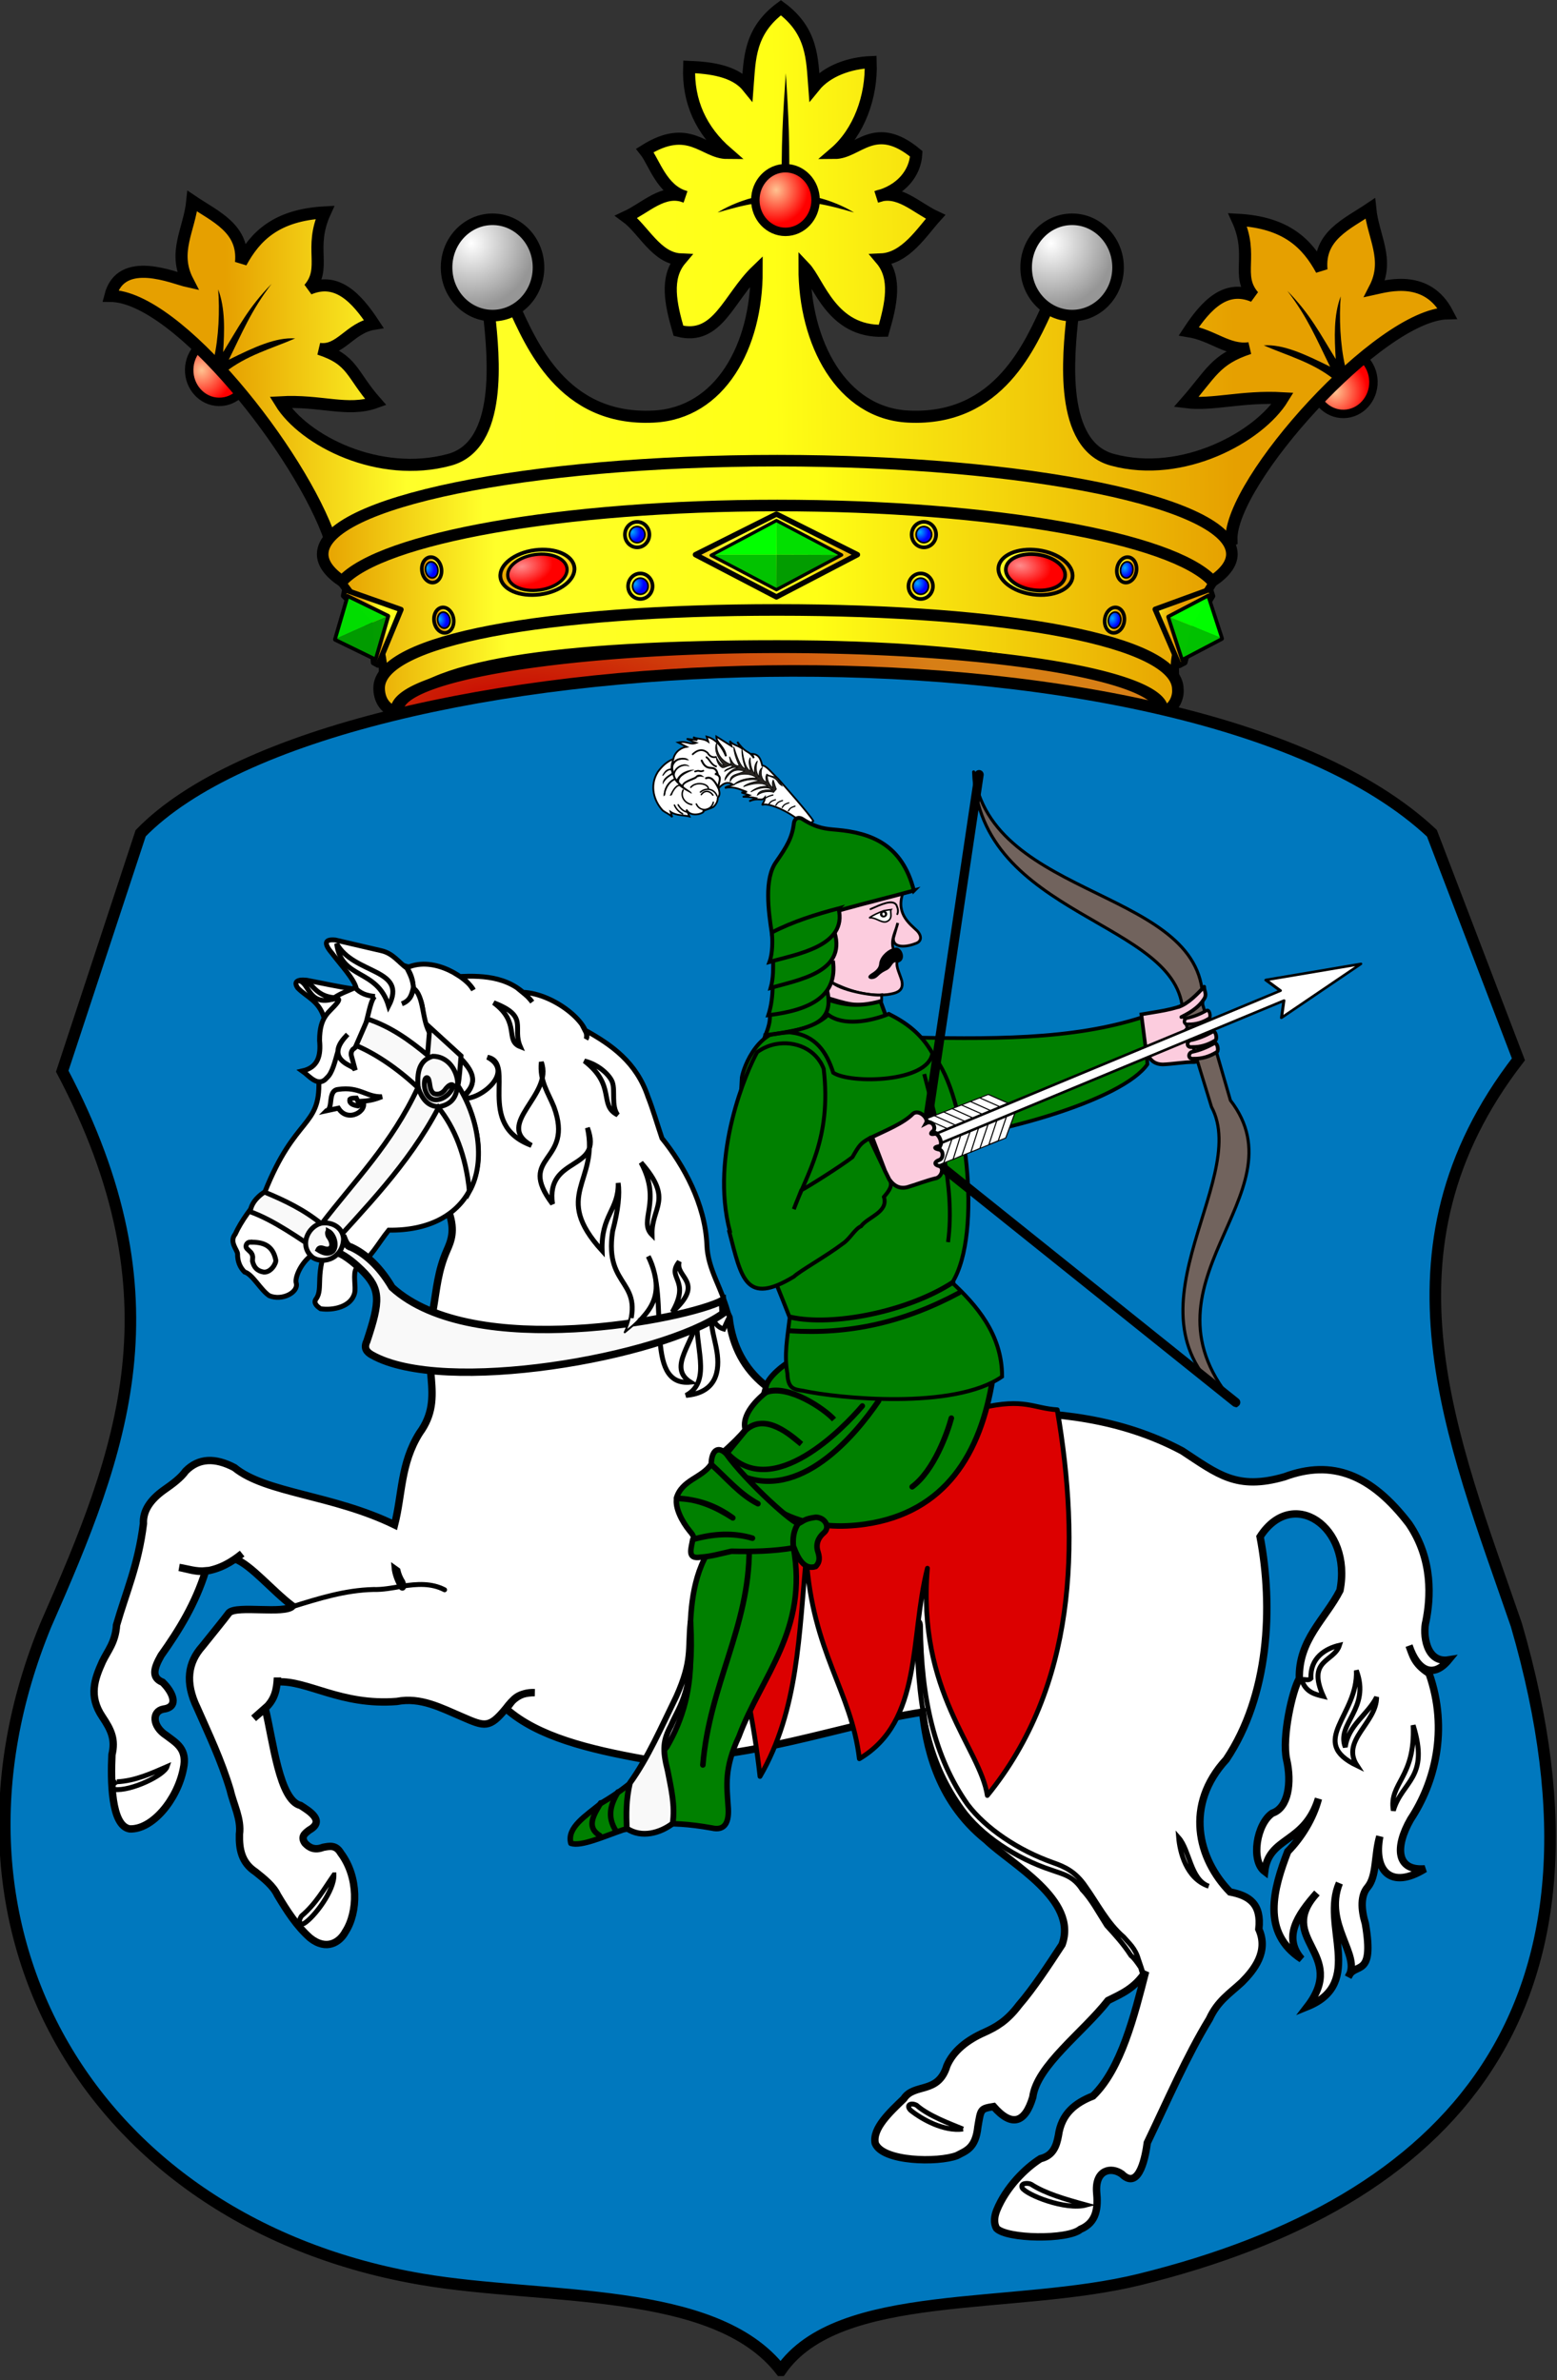 <?xml version="1.0" encoding="UTF-8" standalone="no"?>
<!-- Created with Inkscape (http://www.inkscape.org/) -->

<svg
   xmlns:dc="http://purl.org/dc/elements/1.1/"
   xmlns:cc="http://creativecommons.org/ns#"
   xmlns:rdf="http://www.w3.org/1999/02/22-rdf-syntax-ns#"
   xmlns:svg="http://www.w3.org/2000/svg"
   xmlns="http://www.w3.org/2000/svg"
   xmlns:xlink="http://www.w3.org/1999/xlink"
   version="1.1"
   width="641.097"
   height="980.227"
   id="svg33044">
  <rect width="100%" height="100%" fill="#333333" stroke="none"/>
  <defs
     id="defs33046">
    <linearGradient
       id="linearGradient34005">
      <stop
         id="stop34007"
         style="stop-color:#c80000;stop-opacity:1"
         offset="0" />
      <stop
         id="stop34009"
         style="stop-color:#d77f16;stop-opacity:1"
         offset="1" />
    </linearGradient>
    <linearGradient
       id="linearGradient3653">
      <stop
         id="stop3655"
         style="stop-color:#ffc391;stop-opacity:1"
         offset="0" />
      <stop
         id="stop3657"
         style="stop-color:#ff0000;stop-opacity:1"
         offset="1" />
    </linearGradient>
    <linearGradient
       id="linearGradient14592">
      <stop
         id="stop14594"
         style="stop-color:#e6a000;stop-opacity:1"
         offset="0" />
      <stop
         id="stop14596"
         style="stop-color:#ffff2a;stop-opacity:1"
         offset="0.178" />
      <stop
         id="stop14598"
         style="stop-color:#ffff15;stop-opacity:1"
         offset="0.544" />
      <stop
         id="stop14600"
         style="stop-color:#e6a000;stop-opacity:1"
         offset="1" />
    </linearGradient>
    <linearGradient
       id="linearGradient3266">
      <stop
         id="stop3268"
         style="stop-color:#e6a000;stop-opacity:1"
         offset="0" />
      <stop
         id="stop3274"
         style="stop-color:#ffff2a;stop-opacity:1"
         offset="0.278" />
      <stop
         id="stop14588"
         style="stop-color:#ffff15;stop-opacity:1"
         offset="0.639" />
      <stop
         id="stop3270"
         style="stop-color:#e6a000;stop-opacity:1"
         offset="1" />
    </linearGradient>
    <linearGradient
       id="linearGradient3256">
      <stop
         id="stop3258"
         style="stop-color:#ff8c8c;stop-opacity:1"
         offset="0" />
      <stop
         id="stop3260"
         style="stop-color:#ff0000;stop-opacity:1"
         offset="1" />
    </linearGradient>
    <linearGradient
       id="linearGradient3248">
      <stop
         id="stop3250"
         style="stop-color:#ffffff;stop-opacity:1"
         offset="0" />
      <stop
         id="stop3252"
         style="stop-color:#969696;stop-opacity:1"
         offset="1" />
    </linearGradient>
    <linearGradient
       id="linearGradient3515">
      <stop
         id="stop3517"
         style="stop-color:#00abff;stop-opacity:1"
         offset="0" />
      <stop
         id="stop3519"
         style="stop-color:#0000ff;stop-opacity:1"
         offset="1" />
    </linearGradient>
    <radialGradient
       cx="299.781"
       cy="93.348"
       r="9.11"
       fx="299.781"
       fy="93.348"
       id="radialGradient34069"
       xlink:href="#linearGradient3653"
       gradientUnits="userSpaceOnUse"
       gradientTransform="matrix(0.672,0,0,0.71,27.078,91.086)" />
    <radialGradient
       cx="274.063"
       cy="-35.397"
       r="9.11"
       fx="274.063"
       fy="-35.397"
       id="radialGradient34071"
       xlink:href="#linearGradient3653"
       gradientUnits="userSpaceOnUse"
       gradientTransform="matrix(-0.672,0,0,0.71,195.002,178.373)" />
    <linearGradient
       x1="87.7"
       y1="84.88"
       x2="394.461"
       y2="81.37"
       id="linearGradient34073"
       xlink:href="#linearGradient14592"
       gradientUnits="userSpaceOnUse"
       gradientTransform="matrix(0.631,0,0,0.667,-39.948,80.482)" />
    <linearGradient
       x1="122.535"
       y1="172.955"
       x2="389.131"
       y2="172.955"
       id="linearGradient34075"
       xlink:href="#linearGradient14592"
       gradientUnits="userSpaceOnUse"
       gradientTransform="matrix(0.631,0,0,0.667,-39.948,80.482)" />
    <linearGradient
       x1="127.906"
       y1="194.531"
       x2="383.125"
       y2="194.531"
       id="linearGradient34077"
       xlink:href="#linearGradient14592"
       gradientUnits="userSpaceOnUse"
       gradientTransform="matrix(0.631,0,0,0.667,-39.948,80.482)" />
    <linearGradient
       x1="116.679"
       y1="152.5"
       x2="394.352"
       y2="152.5"
       id="linearGradient34079"
       xlink:href="#linearGradient14592"
       gradientUnits="userSpaceOnUse"
       gradientTransform="matrix(0.631,0,0,0.667,-39.948,80.482)" />
    <linearGradient
       x1="194.493"
       y1="168.298"
       x2="172.185"
       y2="169.933"
       id="linearGradient34081"
       xlink:href="#linearGradient3266"
       gradientUnits="userSpaceOnUse"
       gradientTransform="matrix(0.671,-0.089,0.085,0.709,-61.359,88.247)" />
    <radialGradient
       cx="177.01"
       cy="164.502"
       r="11.086"
       fx="177.01"
       fy="164.502"
       id="radialGradient34083"
       xlink:href="#linearGradient3256"
       gradientUnits="userSpaceOnUse"
       gradientTransform="matrix(0.537,-0.071,0.04,0.333,-29.33,148.762)" />
    <linearGradient
       x1="177.866"
       y1="169.986"
       x2="208.643"
       y2="169.668"
       id="linearGradient34085"
       xlink:href="#linearGradient3266"
       gradientUnits="userSpaceOnUse"
       gradientTransform="matrix(-0.671,-0.089,-0.085,0.709,307.59,88.247)" />
    <radialGradient
       cx="187.902"
       cy="166.305"
       r="11.086"
       fx="187.902"
       fy="166.305"
       id="radialGradient34087"
       xlink:href="#linearGradient3256"
       gradientUnits="userSpaceOnUse"
       gradientTransform="matrix(-0.537,-0.071,-0.04,0.333,275.56,148.762)" />
    <linearGradient
       x1="225.755"
       y1="161.894"
       x2="282.508"
       y2="162.457"
       id="linearGradient34089"
       xlink:href="#linearGradient3266"
       gradientUnits="userSpaceOnUse"
       gradientTransform="matrix(0.631,0,0,0.667,-39.948,80.482)" />
    <radialGradient
       cx="161.35"
       cy="76.195"
       r="13.439"
       fx="161.35"
       fy="76.195"
       id="radialGradient34091"
       xlink:href="#linearGradient3248"
       gradientUnits="userSpaceOnUse"
       gradientTransform="matrix(0.899,-0.03,0.027,0.916,-84.502,63.949)" />
    <linearGradient
       x1="216.88"
       y1="156.924"
       x2="207.229"
       y2="156.924"
       id="linearGradient34093"
       xlink:href="#linearGradient3266"
       gradientUnits="userSpaceOnUse"
       gradientTransform="matrix(0.697,0,0,0.696,-54.052,75.578)" />
    <radialGradient
       cx="211.251"
       cy="155.87"
       r="3.744"
       fx="211.251"
       fy="155.87"
       id="radialGradient34095"
       xlink:href="#linearGradient3515"
       gradientUnits="userSpaceOnUse"
       gradientTransform="matrix(0.441,0,0,0.458,0.37,112.947)" />
    <linearGradient
       x1="216.88"
       y1="156.23"
       x2="206.573"
       y2="156.924"
       id="linearGradient34097"
       xlink:href="#linearGradient3266"
       gradientUnits="userSpaceOnUse"
       gradientTransform="matrix(0.697,0,0,0.696,-53.443,85.488)" />
    <radialGradient
       cx="211.044"
       cy="155.87"
       r="3.744"
       fx="211.044"
       fy="155.87"
       id="radialGradient34099"
       xlink:href="#linearGradient3515"
       gradientUnits="userSpaceOnUse"
       gradientTransform="matrix(0.441,0,0,0.458,0.979,122.857)" />
    <linearGradient
       x1="209.481"
       y1="156.924"
       x2="216.889"
       y2="156.924"
       id="linearGradient34101"
       xlink:href="#linearGradient3266"
       gradientUnits="userSpaceOnUse"
       gradientTransform="matrix(-0.697,0,0,0.696,298.004,75.578)" />
    <radialGradient
       cx="214.981"
       cy="155.94"
       r="3.744"
       fx="214.981"
       fy="155.94"
       id="radialGradient34103"
       xlink:href="#linearGradient3515"
       gradientUnits="userSpaceOnUse"
       gradientTransform="matrix(-0.441,0,0,0.458,243.583,112.947)" />
    <linearGradient
       x1="209.481"
       y1="156.924"
       x2="216.889"
       y2="156.924"
       id="linearGradient34105"
       xlink:href="#linearGradient3266"
       gradientUnits="userSpaceOnUse"
       gradientTransform="matrix(-0.697,0,0,0.696,297.395,85.488)" />
    <radialGradient
       cx="214.843"
       cy="155.729"
       r="3.744"
       fx="214.843"
       fy="155.729"
       id="radialGradient34107"
       xlink:href="#linearGradient3515"
       gradientUnits="userSpaceOnUse"
       gradientTransform="matrix(-0.441,0,0,0.458,242.974,122.857)" />
    <linearGradient
       x1="224.728"
       y1="156.86"
       x2="211.101"
       y2="157.687"
       id="linearGradient34109"
       xlink:href="#linearGradient3266"
       gradientUnits="userSpaceOnUse"
       gradientTransform="matrix(-0.545,-0.116,-0.131,0.685,325.08,108.766)" />
    <radialGradient
       cx="214.477"
       cy="155.991"
       r="3.787"
       fx="214.477"
       fy="155.991"
       id="radialGradient34111"
       xlink:href="#linearGradient3515"
       gradientUnits="userSpaceOnUse"
       gradientTransform="matrix(-0.345,-0.073,-0.086,0.451,275.504,136.525)" />
    <linearGradient
       x1="220.754"
       y1="158.204"
       x2="212.262"
       y2="157.811"
       id="linearGradient34113"
       xlink:href="#linearGradient3266"
       gradientUnits="userSpaceOnUse"
       gradientTransform="matrix(-0.545,-0.116,-0.131,0.685,322.745,118.42)" />
    <radialGradient
       cx="214.63"
       cy="156.088"
       r="3.787"
       fx="214.63"
       fy="156.088"
       id="radialGradient34115"
       xlink:href="#linearGradient3515"
       gradientUnits="userSpaceOnUse"
       gradientTransform="matrix(-0.345,-0.073,-0.086,0.451,273.169,146.18)" />
    <linearGradient
       x1="212.987"
       y1="157.753"
       x2="220.622"
       y2="157.079"
       id="linearGradient34117"
       xlink:href="#linearGradient3266"
       gradientUnits="userSpaceOnUse"
       gradientTransform="matrix(0.545,-0.116,0.131,0.685,-81.633,108.766)" />
    <radialGradient
       cx="211.082"
       cy="155.439"
       r="3.787"
       fx="211.082"
       fy="155.439"
       id="radialGradient34119"
       xlink:href="#linearGradient3515"
       gradientUnits="userSpaceOnUse"
       gradientTransform="matrix(0.345,-0.073,0.086,0.451,-32.057,136.525)" />
    <linearGradient
       x1="220.293"
       y1="157.192"
       x2="211.886"
       y2="157.717"
       id="linearGradient34121"
       xlink:href="#linearGradient3266"
       gradientUnits="userSpaceOnUse"
       gradientTransform="matrix(0.545,-0.116,0.131,0.685,-79.298,118.42)" />
    <radialGradient
       cx="211.15"
       cy="155.878"
       r="3.787"
       fx="211.15"
       fy="155.878"
       id="radialGradient34123"
       xlink:href="#linearGradient3515"
       gradientUnits="userSpaceOnUse"
       gradientTransform="matrix(0.345,-0.073,0.086,0.451,-29.722,146.18)" />
    <linearGradient
       x1="197.602"
       y1="85.815"
       x2="208.959"
       y2="73.739"
       id="linearGradient34125"
       xlink:href="#linearGradient3266"
       gradientUnits="userSpaceOnUse"
       gradientTransform="matrix(0.535,0.353,-0.266,0.605,-39.948,80.482)" />
    <linearGradient
       x1="376.936"
       y1="180.613"
       x2="355.414"
       y2="173.881"
       id="linearGradient34127"
       xlink:href="#linearGradient3266"
       gradientUnits="userSpaceOnUse"
       gradientTransform="matrix(0.631,0,0,0.667,-39.948,80.482)" />
    <radialGradient
       cx="161.35"
       cy="76.195"
       r="13.439"
       fx="161.35"
       fy="76.195"
       id="radialGradient34129"
       xlink:href="#linearGradient3248"
       gradientUnits="userSpaceOnUse"
       gradientTransform="matrix(0.899,-0.03,0.027,0.916,26.778,63.949)" />
    <radialGradient
       cx="255.254"
       cy="57.389"
       r="9.11"
       fx="255.254"
       fy="57.389"
       id="radialGradient34131"
       xlink:href="#linearGradient3653"
       gradientUnits="userSpaceOnUse"
       gradientTransform="matrix(0.672,0,0,0.71,-50.384,77.911)" />
    <radialGradient
       cx="335.61"
       cy="329.302"
       r="69.519"
       fx="335.61"
       fy="329.302"
       id="radialGradient34133"
       xlink:href="#linearGradient34005"
       gradientUnits="userSpaceOnUse"
       gradientTransform="matrix(1.127,0.012,-0.004,0.47,-41.448,170.305)" />
    <radialGradient
       cx="299.781"
       cy="93.348"
       r="9.11"
       fx="299.781"
       fy="93.348"
       id="radialGradient35504"
       xlink:href="#linearGradient3653"
       gradientUnits="userSpaceOnUse"
       gradientTransform="matrix(0.672,0,0,0.71,27.078,91.086)" />
    <radialGradient
       cx="274.063"
       cy="-35.397"
       r="9.11"
       fx="274.063"
       fy="-35.397"
       id="radialGradient35506"
       xlink:href="#linearGradient3653"
       gradientUnits="userSpaceOnUse"
       gradientTransform="matrix(-0.672,0,0,0.71,195.002,178.373)" />
    <linearGradient
       x1="87.7"
       y1="84.88"
       x2="394.461"
       y2="81.37"
       id="linearGradient35508"
       xlink:href="#linearGradient14592"
       gradientUnits="userSpaceOnUse"
       gradientTransform="matrix(0.631,0,0,0.667,-39.948,80.482)" />
    <linearGradient
       x1="122.535"
       y1="172.955"
       x2="389.131"
       y2="172.955"
       id="linearGradient35510"
       xlink:href="#linearGradient14592"
       gradientUnits="userSpaceOnUse"
       gradientTransform="matrix(0.631,0,0,0.667,-39.948,80.482)" />
    <linearGradient
       x1="127.906"
       y1="194.531"
       x2="383.125"
       y2="194.531"
       id="linearGradient35512"
       xlink:href="#linearGradient14592"
       gradientUnits="userSpaceOnUse"
       gradientTransform="matrix(0.631,0,0,0.667,-39.948,80.482)" />
    <linearGradient
       x1="116.679"
       y1="152.5"
       x2="394.352"
       y2="152.5"
       id="linearGradient35514"
       xlink:href="#linearGradient14592"
       gradientUnits="userSpaceOnUse"
       gradientTransform="matrix(0.631,0,0,0.667,-39.948,80.482)" />
    <linearGradient
       x1="194.493"
       y1="168.298"
       x2="172.185"
       y2="169.933"
       id="linearGradient35516"
       xlink:href="#linearGradient3266"
       gradientUnits="userSpaceOnUse"
       gradientTransform="matrix(0.671,-0.089,0.085,0.709,-61.359,88.247)" />
    <radialGradient
       cx="177.01"
       cy="164.502"
       r="11.086"
       fx="177.01"
       fy="164.502"
       id="radialGradient35518"
       xlink:href="#linearGradient3256"
       gradientUnits="userSpaceOnUse"
       gradientTransform="matrix(0.537,-0.071,0.04,0.333,-29.33,148.762)" />
    <linearGradient
       x1="177.866"
       y1="169.986"
       x2="208.643"
       y2="169.668"
       id="linearGradient35520"
       xlink:href="#linearGradient3266"
       gradientUnits="userSpaceOnUse"
       gradientTransform="matrix(-0.671,-0.089,-0.085,0.709,307.59,88.247)" />
    <radialGradient
       cx="187.902"
       cy="166.305"
       r="11.086"
       fx="187.902"
       fy="166.305"
       id="radialGradient35522"
       xlink:href="#linearGradient3256"
       gradientUnits="userSpaceOnUse"
       gradientTransform="matrix(-0.537,-0.071,-0.04,0.333,275.56,148.762)" />
    <linearGradient
       x1="225.755"
       y1="161.894"
       x2="282.508"
       y2="162.457"
       id="linearGradient35524"
       xlink:href="#linearGradient3266"
       gradientUnits="userSpaceOnUse"
       gradientTransform="matrix(0.631,0,0,0.667,-39.948,80.482)" />
    <radialGradient
       cx="161.35"
       cy="76.195"
       r="13.439"
       fx="161.35"
       fy="76.195"
       id="radialGradient35526"
       xlink:href="#linearGradient3248"
       gradientUnits="userSpaceOnUse"
       gradientTransform="matrix(0.899,-0.03,0.027,0.916,-84.502,63.949)" />
    <linearGradient
       x1="216.88"
       y1="156.924"
       x2="207.229"
       y2="156.924"
       id="linearGradient35528"
       xlink:href="#linearGradient3266"
       gradientUnits="userSpaceOnUse"
       gradientTransform="matrix(0.697,0,0,0.696,-54.052,75.578)" />
    <radialGradient
       cx="211.251"
       cy="155.87"
       r="3.744"
       fx="211.251"
       fy="155.87"
       id="radialGradient35530"
       xlink:href="#linearGradient3515"
       gradientUnits="userSpaceOnUse"
       gradientTransform="matrix(0.441,0,0,0.458,0.37,112.947)" />
    <linearGradient
       x1="216.88"
       y1="156.23"
       x2="206.573"
       y2="156.924"
       id="linearGradient35532"
       xlink:href="#linearGradient3266"
       gradientUnits="userSpaceOnUse"
       gradientTransform="matrix(0.697,0,0,0.696,-53.443,85.488)" />
    <radialGradient
       cx="211.044"
       cy="155.87"
       r="3.744"
       fx="211.044"
       fy="155.87"
       id="radialGradient35534"
       xlink:href="#linearGradient3515"
       gradientUnits="userSpaceOnUse"
       gradientTransform="matrix(0.441,0,0,0.458,0.979,122.857)" />
    <linearGradient
       x1="209.481"
       y1="156.924"
       x2="216.889"
       y2="156.924"
       id="linearGradient35536"
       xlink:href="#linearGradient3266"
       gradientUnits="userSpaceOnUse"
       gradientTransform="matrix(-0.697,0,0,0.696,298.004,75.578)" />
    <radialGradient
       cx="214.981"
       cy="155.94"
       r="3.744"
       fx="214.981"
       fy="155.94"
       id="radialGradient35538"
       xlink:href="#linearGradient3515"
       gradientUnits="userSpaceOnUse"
       gradientTransform="matrix(-0.441,0,0,0.458,243.583,112.947)" />
    <linearGradient
       x1="209.481"
       y1="156.924"
       x2="216.889"
       y2="156.924"
       id="linearGradient35540"
       xlink:href="#linearGradient3266"
       gradientUnits="userSpaceOnUse"
       gradientTransform="matrix(-0.697,0,0,0.696,297.395,85.488)" />
    <radialGradient
       cx="214.843"
       cy="155.729"
       r="3.744"
       fx="214.843"
       fy="155.729"
       id="radialGradient35542"
       xlink:href="#linearGradient3515"
       gradientUnits="userSpaceOnUse"
       gradientTransform="matrix(-0.441,0,0,0.458,242.974,122.857)" />
    <linearGradient
       x1="224.728"
       y1="156.86"
       x2="211.101"
       y2="157.687"
       id="linearGradient35544"
       xlink:href="#linearGradient3266"
       gradientUnits="userSpaceOnUse"
       gradientTransform="matrix(-0.545,-0.116,-0.131,0.685,325.08,108.766)" />
    <radialGradient
       cx="214.477"
       cy="155.991"
       r="3.787"
       fx="214.477"
       fy="155.991"
       id="radialGradient35546"
       xlink:href="#linearGradient3515"
       gradientUnits="userSpaceOnUse"
       gradientTransform="matrix(-0.345,-0.073,-0.086,0.451,275.504,136.525)" />
    <linearGradient
       x1="220.754"
       y1="158.204"
       x2="212.262"
       y2="157.811"
       id="linearGradient35548"
       xlink:href="#linearGradient3266"
       gradientUnits="userSpaceOnUse"
       gradientTransform="matrix(-0.545,-0.116,-0.131,0.685,322.745,118.42)" />
    <radialGradient
       cx="214.63"
       cy="156.088"
       r="3.787"
       fx="214.63"
       fy="156.088"
       id="radialGradient35550"
       xlink:href="#linearGradient3515"
       gradientUnits="userSpaceOnUse"
       gradientTransform="matrix(-0.345,-0.073,-0.086,0.451,273.169,146.18)" />
    <linearGradient
       x1="212.987"
       y1="157.753"
       x2="220.622"
       y2="157.079"
       id="linearGradient35552"
       xlink:href="#linearGradient3266"
       gradientUnits="userSpaceOnUse"
       gradientTransform="matrix(0.545,-0.116,0.131,0.685,-81.633,108.766)" />
    <radialGradient
       cx="211.082"
       cy="155.439"
       r="3.787"
       fx="211.082"
       fy="155.439"
       id="radialGradient35554"
       xlink:href="#linearGradient3515"
       gradientUnits="userSpaceOnUse"
       gradientTransform="matrix(0.345,-0.073,0.086,0.451,-32.057,136.525)" />
    <linearGradient
       x1="220.293"
       y1="157.192"
       x2="211.886"
       y2="157.717"
       id="linearGradient35556"
       xlink:href="#linearGradient3266"
       gradientUnits="userSpaceOnUse"
       gradientTransform="matrix(0.545,-0.116,0.131,0.685,-79.298,118.42)" />
    <radialGradient
       cx="211.15"
       cy="155.878"
       r="3.787"
       fx="211.15"
       fy="155.878"
       id="radialGradient35558"
       xlink:href="#linearGradient3515"
       gradientUnits="userSpaceOnUse"
       gradientTransform="matrix(0.345,-0.073,0.086,0.451,-29.722,146.18)" />
    <linearGradient
       x1="197.602"
       y1="85.815"
       x2="208.959"
       y2="73.739"
       id="linearGradient35560"
       xlink:href="#linearGradient3266"
       gradientUnits="userSpaceOnUse"
       gradientTransform="matrix(0.535,0.353,-0.266,0.605,-39.948,80.482)" />
    <linearGradient
       x1="376.936"
       y1="180.613"
       x2="355.414"
       y2="173.881"
       id="linearGradient35562"
       xlink:href="#linearGradient3266"
       gradientUnits="userSpaceOnUse"
       gradientTransform="matrix(0.631,0,0,0.667,-39.948,80.482)" />
    <radialGradient
       cx="161.35"
       cy="76.195"
       r="13.439"
       fx="161.35"
       fy="76.195"
       id="radialGradient35564"
       xlink:href="#linearGradient3248"
       gradientUnits="userSpaceOnUse"
       gradientTransform="matrix(0.899,-0.03,0.027,0.916,26.778,63.949)" />
    <radialGradient
       cx="255.254"
       cy="57.389"
       r="9.11"
       fx="255.254"
       fy="57.389"
       id="radialGradient35566"
       xlink:href="#linearGradient3653"
       gradientUnits="userSpaceOnUse"
       gradientTransform="matrix(0.672,0,0,0.71,-50.384,77.911)" />
    <radialGradient
       cx="335.61"
       cy="329.302"
       r="69.519"
       fx="335.61"
       fy="329.302"
       id="radialGradient35568"
       xlink:href="#linearGradient34005"
       gradientUnits="userSpaceOnUse"
       gradientTransform="matrix(1.127,0.012,-0.004,0.47,-41.448,170.305)" />
  </defs>
  <g
     transform="translate(-59.413,-148.44)"
     id="layer1">
    <g
       transform="matrix(0.534,0,0,0.556,381.04,491.55)"
       id="g2943"
       style="fill:#ff1717;fill-opacity:1;stroke:#000000;stroke-width:1;stroke-miterlimit:4;stroke-opacity:1;stroke-dasharray:none" />
    <g
       transform="matrix(1.063,0,0,1.063,254.512,-158.829)"
       id="g2350" />
    <g
       transform="matrix(1.063,0,0,1.063,459.423,-537.285)"
       id="g7598" />
    <g
       transform="matrix(1.395,0,0,1.395,-150.088,-252.031)"
       id="g35343">
      <g
         transform="matrix(1.625,0,0,1.625,-241.873,-35.493)"
         id="g34013">
        <g
           transform="translate(17.066,-179.717)"
           id="g12861">
          <g
             transform="matrix(0.946,0,0,0.946,250.58,300.475)"
             id="g11767">
            <path
               d="m 235.818,155.44 c 0.063,3.373 -2.477,6.164 -5.668,6.231 -3.192,0.066 -5.833,-2.617 -5.896,-5.99 -0.063,-3.373 2.477,-6.164 5.668,-6.231 3.176,-0.066 5.808,2.587 5.895,5.943 l 10e-4,0.047 z"
               id="path11769"
               style="fill:url(#radialGradient35504);fill-opacity:1;fill-rule:evenodd;stroke:#000000;stroke-width:1.622;stroke-linecap:butt;stroke-linejoin:miter;stroke-miterlimit:4;stroke-opacity:1;stroke-dasharray:none" />
            <path
               d="m 226.227,146.829 c -2.503,2.483 -4.957,6.746 -7.51,9.904 l -7.73,-9.839 3.725,-14.136 13.038,0 -1.523,14.071 z"
               id="path11771"
               style="fill:#000000;fill-opacity:1;fill-rule:evenodd;stroke:none" />
            <path
               d="m 8.437,153.126 c -0.063,3.373 2.477,6.164 5.668,6.231 3.192,0.066 5.833,-2.617 5.896,-5.99 0.063,-3.373 -2.477,-6.164 -5.668,-6.231 -3.176,-0.066 -5.808,2.587 -5.895,5.943 l -0.001,0.047 z"
               id="path11773"
               style="fill:url(#radialGradient35506);fill-opacity:1;fill-rule:evenodd;stroke:#000000;stroke-width:1.622;stroke-linecap:butt;stroke-linejoin:miter;stroke-miterlimit:4;stroke-opacity:1;stroke-dasharray:none" />
            <path
               d="m 17.553,146.829 c 2.775,2.38 5.568,6.515 7.51,9.904 l 7.73,-9.839 -3.725,-14.136 -13.038,0 1.523,14.071 z"
               id="path11775"
               style="fill:#000000;fill-opacity:1;fill-rule:evenodd;stroke:none" />
            <path
               d="m 208.553,185.866 c -0.366,-11.207 28.417,-43.237 41.482,-43.51 -3.854,-7.429 -11.356,-5.318 -13.962,-4.744 2.903,-5.609 -0.325,-9.915 -0.871,-15.39 -4.446,2.995 -9.96,5.239 -9.359,11.783 -2.722,-4.982 -6.703,-9.119 -16.107,-9.619 3.158,6.924 -0.417,10.658 3.047,14.669 -5.293,-2.233 -9.021,1.588 -12.406,6.733 4.582,0.751 7.583,3.857 11.608,3.262 -6.561,2.141 -7.359,4.926 -12.139,10.365 5.123,0.649 10.733,-1.204 18.571,-0.753 -4.533,7.385 -19.207,15.483 -32.719,11.815 -10.235,-2.778 -8.49,-19.867 -7.618,-27.894 l -4.571,-1.924 c -3.475,7.472 -9.462,22.39 -26.989,21.524 -12.851,-0.631 -19.97,-14.19 -19.937,-28.667 2.766,2.905 5.181,12.5 15.148,12.192 1.485,-5.138 2.581,-10.14 -0.435,-13.707 4.686,-0.204 7.845,-5.291 10.447,-8.176 -3.716,-1.723 -7.168,-5.481 -11.318,-3.847 4.672,-1.162 7.42,-4.524 7.618,-8.254 -7.984,-6.628 -11.174,-0.175 -15.671,-0.163 4.61,-3.946 7.162,-10.725 6.917,-17.444 -3.938,0.159 -8.34,1.615 -10.834,4.699 -0.408,-5.284 -0.299,-10.637 -6.4,-15.149 -6.101,4.512 -5.992,9.865 -6.4,15.149 -2.494,-3.083 -7.286,-3.63 -11.224,-3.789 -0.246,6.718 2.307,12.198 7.306,16.534 -4.497,-0.013 -7.297,-5.816 -15.801,-0.487 1.789,2.231 3.199,7.608 7.748,8.904 -4.15,-1.633 -7.602,2.124 -11.318,3.847 3.252,2.365 5.761,7.972 10.447,8.176 -3.016,3.567 -1.92,8.569 -0.435,13.707 7.541,1.928 9.567,-6.293 15.018,-11.542 0.033,14.476 -6.956,27.386 -19.807,28.017 -17.527,0.865 -23.514,-14.052 -26.989,-21.524 l -4.571,1.924 c 0.872,8.027 2.617,25.116 -7.618,27.894 -13.511,3.668 -27.928,-3.656 -32.461,-11.041 7.838,-0.451 12.932,1.918 18.313,-0.02 -4.78,-5.439 -4.288,-8.095 -10.849,-10.236 4.025,0.595 5.865,-4.059 10.447,-4.809 -3.385,-5.145 -7.113,-8.966 -12.406,-6.733 3.464,-4.01 -0.11,-7.745 3.047,-14.669 -9.404,0.5 -13.385,4.637 -16.107,9.619 0.601,-6.543 -4.913,-8.788 -9.359,-11.783 -0.546,5.475 -3.774,9.781 -0.871,15.39 -2.605,-0.574 -12.816,-5.134 -14.864,2.81 12.902,0.073 36.642,30.33 42.255,46.862 l 172.995,0 z"
               id="path11777"
               style="fill:url(#linearGradient35508);fill-opacity:1;fill-rule:evenodd;stroke:#000000;stroke-width:2.322;stroke-linecap:butt;stroke-linejoin:miter;stroke-miterlimit:4;stroke-opacity:1;stroke-dasharray:none" />
            <path
               d="m 45.631,212.4 c 0.502,-7.146 -4.03,-13.139 -7.909,-18.355 7.843,-19.675 142.739,-23.047 167.667,-0.628 -3.874,6.662 -8.321,11.737 -7.645,18.808 -53.433,-10.778 -100.385,-12.473 -152.113,0.175 z"
               id="path11779"
               style="fill:url(#linearGradient35510);fill-opacity:1;fill-rule:evenodd;stroke:#000000;stroke-width:1.622;stroke-linecap:butt;stroke-linejoin:round;stroke-miterlimit:4;stroke-opacity:1;stroke-dasharray:none" />
            <path
               d="m 121.365,199.314 c -44.296,0 -76.46,5.713 -76.46,15.007 0,1.76 0.761,4.088 3.65,4.732 3.961,-9.035 30.533,-12.818 72.811,-12.818 42.278,0 66.056,5.667 73.251,13.048 3.128,-0.716 3.777,-3.382 3.65,-4.732 0,-9.294 -32.604,-15.237 -76.9,-15.237 z"
               id="path11781"
               style="fill:url(#linearGradient35512);fill-opacity:1;fill-rule:evenodd;stroke:#000000;stroke-width:2.222;stroke-linecap:butt;stroke-linejoin:round;stroke-miterlimit:4;stroke-opacity:1;stroke-dasharray:none" />
            <path
               d="m 121.365,170.649 c -48.179,0 -87.295,8.038 -87.295,17.95 0,1.806 1.314,3.547 3.729,5.191 7.585,-8.278 42.135,-14.531 83.566,-14.531 41.424,0 75.953,6.255 83.546,14.531 2.416,-1.645 3.729,-3.385 3.729,-5.191 0,-9.912 -39.096,-17.95 -87.275,-17.95 z"
               id="path11783"
               style="fill:url(#linearGradient35514);fill-opacity:1;fill-rule:evenodd;stroke:#000000;stroke-width:2.222;stroke-linecap:butt;stroke-linejoin:miter;stroke-miterlimit:4;stroke-opacity:1;stroke-dasharray:none" />
            <path
               d="m 82.399,191.138 c 0.28,2.349 -2.673,4.677 -6.596,5.199 -3.923,0.522 -7.33,-0.959 -7.61,-3.308 -0.28,-2.349 2.673,-4.677 6.596,-5.199 3.923,-0.522 7.33,0.959 7.61,3.308 l 0,0 z"
               id="path11785"
               style="fill:url(#linearGradient35516);fill-opacity:1;fill-rule:evenodd;stroke:#000000;stroke-width:0.724;stroke-linecap:butt;stroke-linejoin:miter;stroke-miterlimit:4;stroke-opacity:1;stroke-dasharray:none" />
            <path
               d="m 80.98,191.327 c 0.224,1.88 -2.139,3.743 -5.279,4.161 -3.14,0.418 -5.867,-0.767 -6.091,-2.647 -0.224,-1.88 2.139,-3.743 5.279,-4.161 3.14,-0.418 5.867,0.767 6.091,2.647 l 0,0 z"
               id="path11787"
               style="fill:url(#radialGradient35518);fill-opacity:1;fill-rule:evenodd;stroke:#000000;stroke-width:0.624;stroke-linecap:butt;stroke-linejoin:miter;stroke-miterlimit:4;stroke-opacity:1;stroke-dasharray:none" />
            <path
               d="m 163.832,191.138 c -0.28,2.349 2.673,4.677 6.596,5.199 3.923,0.522 7.33,-0.959 7.61,-3.308 0.28,-2.349 -2.673,-4.677 -6.596,-5.199 -3.923,-0.522 -7.33,0.959 -7.61,3.308 l 0,0 z"
               id="path11789"
               style="fill:url(#linearGradient35520);fill-opacity:1;fill-rule:evenodd;stroke:#000000;stroke-width:0.724;stroke-linecap:butt;stroke-linejoin:miter;stroke-miterlimit:4;stroke-opacity:1;stroke-dasharray:none" />
            <path
               d="m 165.25,191.327 c -0.224,1.88 2.139,3.743 5.279,4.161 3.14,0.418 5.867,-0.767 6.091,-2.647 0.224,-1.88 -2.139,-3.743 -5.279,-4.161 -3.14,-0.418 -5.867,0.767 -6.091,2.647 l 0,0 z"
               id="path11791"
               style="fill:url(#radialGradient35522);fill-opacity:1;fill-rule:evenodd;stroke:#000000;stroke-width:0.7;stroke-linecap:butt;stroke-linejoin:miter;stroke-miterlimit:4;stroke-opacity:1;stroke-dasharray:none" />
            <path
               d="m 121.193,180.906 15.552,7.794 -15.552,8.117 -15.552,-8.117 15.552,-7.794 z"
               id="path11793"
               style="opacity:0.99;fill:url(#linearGradient35524);fill-opacity:1;fill-rule:evenodd;stroke:#000000;stroke-width:1.024;stroke-linecap:round;stroke-linejoin:round;stroke-miterlimit:4;stroke-opacity:1;stroke-dasharray:none;stroke-dashoffset:0" />
            <path
               d="m 108.691,188.701 12.502,-6.557 0.019,0.077 -0.019,6.479 -12.502,0 z"
               id="path11795"
               style="opacity:0.99;fill:#00ff00;fill-opacity:1;fill-rule:evenodd;stroke:none" />
            <path
               d="m 121.193,182.144 12.52,6.609 -0.063,-0.015 -12.456,-0.037 0,-6.557 z"
               id="path11797"
               style="opacity:0.99;fill:#00df00;fill-opacity:1;fill-rule:evenodd;stroke:none" />
            <path
               d="m 75.507,133.544 c 0.004,5.107 -3.948,9.249 -8.825,9.249 -4.877,0 -8.829,-4.142 -8.825,-9.249 -0.004,-5.107 3.948,-9.249 8.825,-9.249 4.877,0 8.829,4.142 8.825,9.249 z"
               id="path11799"
               style="fill:url(#radialGradient35526);fill-opacity:1;fill-rule:evenodd;stroke:#000000;stroke-width:2.222;stroke-linecap:butt;stroke-linejoin:miter;stroke-miterlimit:4;stroke-opacity:1;stroke-dasharray:none" />
            <path
               d="m 96.802,184.847 c 0,1.354 -1.053,2.452 -2.352,2.452 -1.299,0 -2.352,-1.098 -2.352,-2.452 0,-1.354 1.053,-2.452 2.352,-2.452 1.299,0 2.352,1.098 2.352,2.452 z"
               id="path11801"
               style="fill:url(#linearGradient35528);fill-opacity:1;fill-rule:evenodd;stroke:#000000;stroke-width:0.7;stroke-linecap:butt;stroke-linejoin:miter;stroke-miterlimit:4;stroke-opacity:1;stroke-dasharray:none" />
            <path
               d="m 95.94,184.847 c 0,0.858 -0.667,1.553 -1.49,1.553 -0.823,0 -1.49,-0.695 -1.49,-1.553 0,-0.858 0.667,-1.553 1.49,-1.553 0.823,0 1.49,0.695 1.49,1.553 z"
               id="path11803"
               style="fill:url(#radialGradient35530);fill-opacity:1;fill-rule:evenodd;stroke:#000000;stroke-width:0.324;stroke-linecap:butt;stroke-linejoin:miter;stroke-miterlimit:4;stroke-opacity:1;stroke-dasharray:none" />
            <path
               d="m 97.411,194.758 c 0,1.354 -1.053,2.452 -2.352,2.452 -1.299,0 -2.352,-1.098 -2.352,-2.452 0,-1.354 1.053,-2.452 2.352,-2.452 1.299,0 2.352,1.098 2.352,2.452 z"
               id="path11805"
               style="fill:url(#linearGradient35532);fill-opacity:1;fill-rule:evenodd;stroke:#000000;stroke-width:0.7;stroke-linecap:butt;stroke-linejoin:miter;stroke-miterlimit:4;stroke-opacity:1;stroke-dasharray:none" />
            <path
               d="m 96.549,194.758 c 0,0.858 -0.667,1.553 -1.49,1.553 -0.823,0 -1.49,-0.695 -1.49,-1.553 0,-0.858 0.667,-1.553 1.49,-1.553 0.823,0 1.49,0.695 1.49,1.553 z"
               id="path11807"
               style="fill:url(#radialGradient35534);fill-opacity:1;fill-rule:evenodd;stroke:#000000;stroke-width:0.324;stroke-linecap:butt;stroke-linejoin:miter;stroke-miterlimit:4;stroke-opacity:1;stroke-dasharray:none" />
            <path
               d="m 147.15,184.847 c 0,1.354 1.053,2.452 2.352,2.452 1.299,0 2.352,-1.098 2.352,-2.452 0,-1.354 -1.053,-2.452 -2.352,-2.452 -1.299,0 -2.352,1.098 -2.352,2.452 z"
               id="path11809"
               style="fill:url(#linearGradient35536);fill-opacity:1;fill-rule:evenodd;stroke:#000000;stroke-width:0.7;stroke-linecap:butt;stroke-linejoin:miter;stroke-miterlimit:4;stroke-opacity:1;stroke-dasharray:none" />
            <path
               d="m 148.012,184.847 c 0,0.858 0.667,1.553 1.49,1.553 0.823,0 1.49,-0.695 1.49,-1.553 0,-0.858 -0.667,-1.553 -1.49,-1.553 -0.823,0 -1.49,0.695 -1.49,1.553 z"
               id="path11811"
               style="fill:url(#radialGradient35538);fill-opacity:1;fill-rule:evenodd;stroke:#000000;stroke-width:0.324;stroke-linecap:butt;stroke-linejoin:miter;stroke-miterlimit:4;stroke-opacity:1;stroke-dasharray:none" />
            <path
               d="m 146.541,194.758 c 0,1.354 1.053,2.452 2.352,2.452 1.299,0 2.352,-1.098 2.352,-2.452 0,-1.354 -1.053,-2.452 -2.352,-2.452 -1.299,0 -2.352,1.098 -2.352,2.452 z"
               id="path11813"
               style="fill:url(#linearGradient35540);fill-opacity:1;fill-rule:evenodd;stroke:#000000;stroke-width:0.7;stroke-linecap:butt;stroke-linejoin:miter;stroke-miterlimit:4;stroke-opacity:1;stroke-dasharray:none" />
            <path
               d="m 147.403,194.758 c 0,0.858 0.667,1.553 1.49,1.553 0.823,0 1.49,-0.695 1.49,-1.553 0,-0.858 -0.667,-1.553 -1.49,-1.553 -0.823,0 -1.49,0.695 -1.49,1.553 z"
               id="path11815"
               style="fill:url(#radialGradient35542);fill-opacity:1;fill-rule:evenodd;stroke:#000000;stroke-width:0.324;stroke-linecap:butt;stroke-linejoin:miter;stroke-miterlimit:4;stroke-opacity:1;stroke-dasharray:none" />
            <path
               d="m 186.608,191.227 c -0.254,1.333 0.364,2.589 1.38,2.805 1.016,0.216 2.045,-0.689 2.299,-2.022 0.254,-1.333 -0.364,-2.589 -1.38,-2.805 -1.016,-0.216 -2.045,0.689 -2.299,2.022 z"
               id="path11817"
               style="fill:url(#linearGradient35544);fill-opacity:1;fill-rule:evenodd;stroke:#000000;stroke-width:0.7;stroke-linecap:butt;stroke-linejoin:miter;stroke-miterlimit:4;stroke-opacity:1;stroke-dasharray:none" />
            <path
               d="m 187.282,191.37 c -0.161,0.844 0.23,1.64 0.874,1.777 0.644,0.137 1.296,-0.437 1.457,-1.281 0.161,-0.844 -0.23,-1.64 -0.874,-1.777 -0.644,-0.137 -1.296,0.437 -1.457,1.281 z"
               id="path11819"
               style="fill:url(#radialGradient35546);fill-opacity:1;fill-rule:evenodd;stroke:#000000;stroke-width:0.324;stroke-linecap:butt;stroke-linejoin:miter;stroke-miterlimit:4;stroke-opacity:1;stroke-dasharray:none" />
            <path
               d="m 184.273,200.881 c -0.254,1.333 0.364,2.589 1.38,2.805 1.016,0.216 2.045,-0.689 2.299,-2.022 0.254,-1.333 -0.364,-2.589 -1.38,-2.805 -1.016,-0.216 -2.045,0.689 -2.299,2.022 z"
               id="path11821"
               style="fill:url(#linearGradient35548);fill-opacity:1;fill-rule:evenodd;stroke:#000000;stroke-width:0.7;stroke-linecap:butt;stroke-linejoin:miter;stroke-miterlimit:4;stroke-opacity:1;stroke-dasharray:none" />
            <path
               d="m 184.947,201.024 c -0.161,0.844 0.23,1.64 0.874,1.777 0.644,0.137 1.296,-0.437 1.457,-1.281 0.161,-0.844 -0.23,-1.64 -0.874,-1.777 -0.644,-0.137 -1.296,0.437 -1.457,1.281 z"
               id="path11823"
               style="fill:url(#radialGradient35550);fill-opacity:1;fill-rule:evenodd;stroke:#000000;stroke-width:0.324;stroke-linecap:butt;stroke-linejoin:miter;stroke-miterlimit:4;stroke-opacity:1;stroke-dasharray:none" />
            <path
               d="m 56.839,191.227 c 0.254,1.333 -0.364,2.589 -1.38,2.805 -1.016,0.216 -2.045,-0.689 -2.299,-2.022 -0.254,-1.333 0.364,-2.589 1.38,-2.805 1.016,-0.216 2.045,0.689 2.299,2.022 z"
               id="path11825"
               style="fill:url(#linearGradient35552);fill-opacity:1;fill-rule:evenodd;stroke:#000000;stroke-width:0.7;stroke-linecap:butt;stroke-linejoin:miter;stroke-miterlimit:4;stroke-opacity:1;stroke-dasharray:none" />
            <path
               d="m 56.165,191.37 c 0.161,0.844 -0.23,1.64 -0.874,1.777 -0.644,0.137 -1.296,-0.437 -1.457,-1.281 -0.161,-0.844 0.23,-1.64 0.874,-1.777 0.644,-0.137 1.296,0.437 1.457,1.281 z"
               id="path11827"
               style="fill:url(#radialGradient35554);fill-opacity:1;fill-rule:evenodd;stroke:#000000;stroke-width:0.324;stroke-linecap:butt;stroke-linejoin:miter;stroke-miterlimit:4;stroke-opacity:1;stroke-dasharray:none" />
            <path
               d="m 59.174,200.881 c 0.254,1.333 -0.364,2.589 -1.38,2.805 -1.016,0.216 -2.045,-0.689 -2.299,-2.022 -0.254,-1.333 0.364,-2.589 1.38,-2.805 1.016,-0.216 2.045,0.689 2.299,2.022 z"
               id="path11829"
               style="fill:url(#linearGradient35556);fill-opacity:1;fill-rule:evenodd;stroke:#000000;stroke-width:0.7;stroke-linecap:butt;stroke-linejoin:miter;stroke-miterlimit:4;stroke-opacity:1;stroke-dasharray:none" />
            <path
               d="m 58.5,201.024 c 0.161,0.844 -0.23,1.64 -0.874,1.777 -0.644,0.137 -1.296,-0.437 -1.457,-1.281 -0.161,-0.844 0.23,-1.64 0.874,-1.777 0.644,-0.137 1.296,0.437 1.457,1.281 z"
               id="path11831"
               style="fill:url(#radialGradient35558);fill-opacity:1;fill-rule:evenodd;stroke:#000000;stroke-width:0.324;stroke-linecap:butt;stroke-linejoin:miter;stroke-miterlimit:4;stroke-opacity:1;stroke-dasharray:none" />
            <path
               d="m 121.193,195.432 -12.502,-6.731 12.502,0 0,6.731 z"
               id="path11833"
               style="opacity:0.99;fill:#00c300;fill-opacity:1;fill-rule:evenodd;stroke:none" />
            <path
               d="m 133.713,188.752 -12.52,6.679 -0.051,0.081 0.051,-6.812 12.52,0.052 z"
               id="path11835"
               style="opacity:0.99;fill:#009b00;fill-opacity:1;fill-rule:evenodd;stroke:none" />
            <path
               d="m 121.193,182.144 12.52,6.609 -12.52,6.679 -12.537,-6.609 12.537,-6.679 z"
               id="path11837"
               style="opacity:0.99;fill:none;stroke:#000000;stroke-width:0.624;stroke-linecap:round;stroke-linejoin:round;stroke-miterlimit:4;stroke-opacity:1;stroke-dasharray:none;stroke-dashoffset:0" />
            <g
               transform="matrix(0.992,-0.129,0.129,0.992,-25.297,6.981)"
               id="g11839">
              <path
                 d="m 38.761,195.013 10.21,5.163 -5.753,10.009 -0.792,-0.579 0.322,-7.587 -4.368,-5.884 0.381,-1.121 z"
                 id="path11841"
                 style="opacity:0.99;fill:url(#linearGradient35560);fill-opacity:1;fill-rule:evenodd;stroke:#000000;stroke-width:1.024;stroke-linecap:round;stroke-linejoin:round;stroke-miterlimit:4;stroke-opacity:1;stroke-dasharray:none;stroke-dashoffset:0" />
              <g
                 id="g11843">
                <path
                   d="m 35.605,204.197 3.507,-7.989 7.262,4.792 -10.769,3.197 z"
                   id="path11845"
                   style="opacity:0.99;fill:#02df00;fill-opacity:1;fill-rule:evenodd;stroke:none" />
                <path
                   d="m 46.374,201 -3.507,7.989 -7.262,-4.792 10.769,-3.197 z"
                   id="path11847"
                   style="opacity:0.99;fill:#029c00;fill-opacity:1;fill-rule:evenodd;stroke:none" />
                <rect
                   width="8.7"
                   height="8.725"
                   x="116.352"
                   y="144.29"
                   transform="matrix(0.835,0.551,-0.402,0.916,0,0)"
                   id="rect11849"
                   style="opacity:0.99;fill:none;stroke:#000000;stroke-width:0.729;stroke-linecap:round;stroke-linejoin:round;stroke-miterlimit:4;stroke-opacity:1;stroke-dasharray:none;stroke-dashoffset:0" />
              </g>
            </g>
            <g
               transform="matrix(0.995,0.099,-0.099,0.995,20.047,-18.99)"
               id="g11851">
              <path
                 d="m 204.793,195.013 -10.159,4.894 5.702,10.278 0.974,-0.643 1.166,-7.202 2.879,-6.045 -0.563,-1.282 z"
                 id="path11853"
                 style="opacity:0.99;fill:url(#linearGradient35562);fill-opacity:1;fill-rule:evenodd;stroke:#000000;stroke-width:1.024;stroke-linecap:round;stroke-linejoin:round;stroke-miterlimit:4;stroke-opacity:1;stroke-dasharray:none;stroke-dashoffset:0" />
              <path
                 d="m 207.949,204.197 -3.507,-7.989 -7.262,4.792 10.769,3.197 z"
                 id="path11855"
                 style="opacity:0.99;fill:#02ff00;fill-opacity:1;fill-rule:evenodd;stroke:none" />
              <path
                 d="m 197.18,201 3.507,7.989 7.262,-4.792 0.089,-0.015 -10.857,-3.182 z"
                 id="path11857"
                 style="opacity:0.99;fill:#02c300;fill-opacity:1;fill-rule:evenodd;stroke:none" />
              <rect
                 width="8.7"
                 height="8.725"
                 x="-109.91"
                 y="280.396"
                 transform="matrix(-0.835,0.551,0.402,0.916,0,0)"
                 id="rect11859"
                 style="opacity:0.99;fill:none;stroke:#000000;stroke-width:0.705;stroke-linecap:round;stroke-linejoin:round;stroke-miterlimit:4;stroke-opacity:1;stroke-dasharray:none;stroke-dashoffset:0" />
            </g>
            <path
               d="m 186.788,133.544 c 0.004,5.107 -3.948,9.249 -8.825,9.249 -4.877,0 -8.829,-4.142 -8.825,-9.249 -0.004,-5.107 3.948,-9.249 8.825,-9.249 4.877,0 8.829,4.142 8.825,9.249 z"
               id="path11861"
               style="fill:url(#radialGradient35564);fill-opacity:1;fill-rule:evenodd;stroke:#000000;stroke-width:2.222;stroke-linecap:butt;stroke-linejoin:miter;stroke-miterlimit:4;stroke-opacity:1;stroke-dasharray:none" />
            <path
               d="m 122.987,96.237 c 0.503,7.464 0.862,14.465 0.568,23.404 4.038,-0.546 9.595,1.508 12.538,3.359 -4.864,-1.392 -9.587,-2.728 -13.105,-1.338 -3.518,-1.39 -8.242,-0.054 -13.105,1.338 2.942,-1.851 8.372,-3.905 12.411,-3.359 -0.294,-8.938 0.192,-15.94 0.695,-23.404 z"
               id="path11863"
               style="fill:#000000;fill-opacity:1;fill-rule:evenodd;stroke:none" />
            <path
               d="m 128.705,120.597 c 0,3.374 -2.591,6.112 -5.783,6.112 -3.192,0 -5.783,-2.738 -5.783,-6.112 0,-3.374 2.591,-6.112 5.783,-6.112 3.192,0 5.783,2.738 5.783,6.111 l 0,6.8e-4 z"
               id="path11865"
               style="fill:url(#radialGradient35566);fill-opacity:1;fill-rule:evenodd;stroke:#000000;stroke-width:1.622;stroke-linecap:butt;stroke-linejoin:miter;stroke-miterlimit:4;stroke-opacity:1;stroke-dasharray:none" />
            <path
               d="m 13.15,151.188 c 0.975,-4.245 1.164,-9.393 0.854,-13.424 1.382,3.659 1.209,7.969 0.951,12.038 2.923,-4.705 4.85,-8.588 9.298,-13.102 -3.938,5.125 -5.674,9.444 -8.219,14.569 4.935,-2.453 9.062,-4.349 12.748,-4.095 -4.581,1.996 -9.378,3.233 -13.569,6.592 l -2.063,-2.578 z"
               id="path11867"
               style="fill:#000000;fill-opacity:1;fill-rule:evenodd;stroke:none" />
            <path
               d="m 230.389,152.522 c -0.975,-4.245 -1.164,-9.393 -0.854,-13.424 -1.382,3.659 -1.209,7.969 -0.951,12.038 -2.923,-4.705 -4.85,-8.588 -9.298,-13.102 3.938,5.125 5.674,9.444 8.219,14.569 -4.935,-2.453 -9.062,-4.349 -12.748,-4.095 4.581,1.996 9.378,3.233 13.569,6.592 l 2.063,-2.578 z"
               id="path11869"
               style="fill:#000000;fill-opacity:1;fill-rule:evenodd;stroke:none" />
          </g>
        </g>
        <path
           d="m 450.81,329.302 a 68.338,13.227 0 1 1 -136.676,0 68.338,13.227 0 1 1 136.676,0 z"
           transform="matrix(1.016,0,0,0.854,-5.753,46.205)"
           id="path33495"
           style="fill:url(#radialGradient35568);fill-opacity:1;fill-rule:evenodd;stroke:#000000;stroke-width:2.362;stroke-linecap:round;stroke-linejoin:round;stroke-miterlimit:4;stroke-opacity:1;stroke-dasharray:none" />
      </g>
      <g
         transform="matrix(1.099,0,0,1.099,-1691.579,485.155)"
         id="g12191">
        <g
           transform="matrix(1.076,0,0,1.076,-189.921,-319.32)"
           id="g12193"
           style="stroke-width:2.788;stroke-miterlimit:4;stroke-dasharray:none" />
        <path
           d="m 1885.55,456.45 c -17.764,-22.811 -63.337,-18.825 -96.322,-24.423 -88.457,-15.012 -134.759,-93.782 -101.079,-175.759 20.692,-46.986 36.579,-87.733 4.418,-148.765 l 21.061,-63.919 c 52.54,-53.984 280.568,-62.156 346.792,0 l 23.235,60.731 c -39.636,51.268 -17.832,101.655 -0.541,151.953 30.106,103.662 -17.962,155.24 -101.079,175.759 -34.157,8.433 -80.987,2.016 -96.484,24.423 z"
           id="path12197"
           style="fill:#0078be;fill-opacity:1;fill-rule:evenodd;stroke:#000000;stroke-width:3.104;stroke-linecap:butt;stroke-linejoin:miter;stroke-miterlimit:4;stroke-opacity:1;stroke-dasharray:none" />
      </g>
      <g
         transform="matrix(1.088,0,0,1.088,-33.242,-72.668)"
         id="g35241">
        <g
           transform="matrix(0.531,0,0,0.531,-230.652,452.41)"
           id="g3269"
           style="stroke:#000000;stroke-width:2.5;stroke-miterlimit:4;stroke-opacity:1;stroke-dasharray:none">
          <path
             d="m 1070.724,588.361 c -27.742,-5.027 -53.853,-11.36 -70.014,-25.653 3.026,-3.732 4.615,-8.23 14.552,-8.276 -7.614,-0.333 -11.38,3.612 -14.709,8.04 -8.459,10.326 -10.821,9.394 -22.359,4.354 -10.749,-4.577 -21.277,-10.261 -33.418,-7.884 -28.562,2.247 -45.639,-10.859 -60.836,-10.002 l -0.139,-2.183 c -0.321,6.087 -1.272,11.009 -6.162,15.639 l -6.001,5.156 5.881,-5.216 c 4.05,16.506 7.214,47.19 18.121,49.758 4.32,2.77 12.775,7.862 4.444,12.547 -2.496,1.865 -4.433,3.47 -2.226,6.679 2.246,2.417 5.006,3.806 9.289,2.15 3.216,-0.576 6.471,-1.449 9.024,2.943 9.193,12.26 8.844,30.178 2.354,40.217 -2.872,5.352 -9.626,9.858 -18.049,3.139 -6.835,-6.048 -11.858,-13.907 -16.676,-21.972 -2.175,-4.589 -6.674,-8.182 -11.182,-11.771 -7.248,-4.772 -8.43,-11.749 -8.24,-19.226 1.034,-7.81 -3.013,-15.055 -4.708,-22.561 -4.652,-15.452 -10.926,-28.471 -16.872,-41.983 -6.425,-13.232 -4.611,-23.343 2.61,-31.457 4.653,-5.841 11.144,-13.783 13.673,-17.196 4.034,-3.936 28.276,0.876 32.447,-3.412 -10.415,-7.879 -21.124,-20.954 -29.308,-24.054 l 3.531,-2.747 c -5.464,4.473 -11.525,7.952 -19.03,9.024 -4.649,0.415 -8.803,-1.147 -13.144,-1.962 4.476,0.733 8.754,2.257 13.537,1.766 -5.224,16.737 -13.492,30.203 -22.766,43.228 -3.831,6.735 -4.908,11.372 0.793,13.681 5.156,5.029 8.651,12.653 0.392,13.716 -5.944,1.134 -5.785,8.766 1.51,13.477 5.17,3.922 10.92,6.883 8.684,17.06 -3.132,15.823 -15.962,31.235 -27.457,30.673 -9.505,-1.662 -9.623,-24.895 -9.024,-37.863 1.909,-7.966 -0.468,-12.774 -4.905,-19.422 -7.178,-10.656 -3.87,-19.406 0,-28.054 2.758,-5.794 6.675,-9.933 7.259,-18.834 4.814,-16.758 11.056,-30.455 13.733,-51.792 -0.333,-6.457 3.418,-12.172 10.594,-17.264 4.432,-3.076 8.577,-6.2 10.986,-9.613 6.71,-6.79 15.133,-6.92 24.915,-1.766 16.008,13.12 50.113,13.8 81.808,29.231 4.009,-15.629 2.972,-31.258 12.752,-46.888 13.749,-18.873 -0.093,-34.177 7.063,-63.759 1.648,-9.667 2.34,-19.121 6.866,-29.427 2.212,-4.996 4.308,-10.086 1.177,-19.422 l -21.58,-125.165 c 11.718,3.436 22.474,16.102 34.87,15.198 47.675,-3.474 101.341,61.403 115.136,132.641 l 14.592,30.883 c 6.946,60.927 90.502,54.174 133.26,48.362 33.363,-0.256 66.86,3.058 98.29,19.816 18.226,11.94 27.832,20.283 52.232,13.237 24.455,-9.121 44.35,-1.128 63.607,24.033 12.591,18.528 10.934,38.33 8.684,49.731 -1.695,6.25 -0.137,21.675 11.624,19.773 -7.864,9.619 -15.91,5.739 -20.256,-7.217 1.831,4.61 2.41,9.142 10.201,14.125 10.178,28.913 2.764,56.156 -9.417,74.549 -8.144,14.262 -7.351,26.549 7.304,25.31 -17.472,10.837 -26.439,0.97 -23.05,-16.574 -2.793,9.543 -1.449,20.273 -6.226,25.991 -3.556,4.108 -3.43,11.013 -1.13,18.635 4.843,28.459 -5.495,19.255 -8.719,27.164 7.047,-10.726 -12.934,-26.857 -4.577,-47.912 -9.536,21.418 13.406,51.101 -16.368,63.123 21.011,-27.29 -16.617,-34.482 4.899,-58.07 -10.102,11.395 -17.442,22.735 -7.847,33.743 -20.848,-13.525 -14.34,-35.98 -7.062,-54.931 6.966,-7.109 12.998,-16.804 15.695,-27.018 -7.137,23.272 -25.35,19.088 -27.466,37.219 -7.287,-5.52 -4.08,-24.48 3.924,-29.82 8.154,-2.747 9.97,-15.521 7.261,-27.422 -2.484,-11.247 2.978,-35.523 6.52,-41.341 -0.489,-19.835 13.259,-30.391 20.748,-45.023 6.383,-32.653 -24.221,-53.285 -40.806,-27.466 6.857,36.036 4.607,81.113 -17.264,113.786 -21.432,23.266 -14.664,50.76 1.906,67.729 9.767,1.873 16.18,6.046 14.72,19.04 5.142,11.399 -2.459,20.875 -8.632,27.069 -6.32,5.861 -12.372,9.543 -16.626,18.782 -11.754,19.326 -21.421,41.783 -31.734,63.27 -0.727,5.455 -3.799,24.989 -12.996,15.988 -5.432,-3.918 -13.572,-2.208 -12.9,8.977 0.825,8.218 0.169,15.696 -8.287,19.273 -6.565,5.447 -37.581,5 -42.815,-0.491 -1.629,-2.786 -1.131,-6.302 0.156,-9.434 4.759,-11.581 14.589,-21.348 22.256,-26.172 6.4,-1.535 8.176,-6.372 9.167,-11.771 1.551,-11.313 8.72,-16.721 17.66,-20.256 14.409,-13.864 21.208,-41.382 26.923,-63.658 -5.562,8.768 -12.802,11.629 -19.222,14.858 -12.935,16.483 -36.376,33.317 -38.452,49.438 -3.938,13.08 -10.613,15.485 -20.007,4.76 -6.841,1.137 -6.482,1.275 -8.038,10.342 -1.15,11.083 -6.17,12.276 -10.7,14.718 -9.637,3.65 -37.978,3.199 -41.737,-6.278 -1.578,-7.666 7.725,-16.136 14.581,-22.765 5.276,-8.221 17.601,-2.039 22.052,-16.911 3.195,-7.354 9.997,-13.031 19.472,-17.169 5.497,-2.532 11.05,-5.485 17.316,-13.78 7.586,-8.813 15.025,-20.231 22.024,-30.898 8.367,-23.021 -26.038,-41.179 -38.693,-53.413 -26.258,-20.86 -30.866,-50.674 -32.541,-65.413 -42.258,6.478 -87.691,25.155 -142.698,23.984 z"
             transform="translate(9.807,81.155)"
             id="path3338"
             style="fill:#ffffff;fill-opacity:1;fill-rule:evenodd;stroke:#000000;stroke-width:3.769;stroke-linecap:butt;stroke-linejoin:miter;stroke-miterlimit:4;stroke-opacity:1;stroke-dasharray:none" />
          <g
             id="g3351"
             style="stroke:#000000;stroke-width:2.5;stroke-miterlimit:4;stroke-opacity:1;stroke-dasharray:none">
            <path
               d="m 949.948,184.017 c 14.335,-6.453 31.457,5.953 33.974,11.351 -1.652,-2.549 -3.62,-4.943 -6.853,-6.9 12.442,-0.453 26.841,0.039 36.909,13.076 -1.666,-2.325 -3.332,-3.633 -4.998,-4.998 16.974,0.699 35.283,17.038 32.49,23.921 0.972,-1.303 0.342,-2.738 -0.64,-4.628 13.879,7.686 26.392,16.57 32.249,34.039 2.393,6.02 4.786,14.173 7.178,21.283 11.134,13.799 21.991,33.602 22.947,54.242 0.405,13.352 8.13,22.625 11.458,37.164 -1.238,2.31 -1.99,4.132 -2.856,6.07 -3.488,-1.044 -4.924,-3.626 -6.07,-6.427 -0.835,4.987 1.51,11.299 2.561,17.757 1.619,9.955 -0.07,21.257 -15.771,22.588 13.992,-7.421 3.586,-26.631 6.023,-40.725 -1.62,13.887 -15.834,26.268 -3.719,33.969 -24.611,2.434 -10.178,-43.633 -21.584,-64.294 11.257,23.973 -3.739,30.384 -11.527,40.911 11.62,-29.793 -11.271,-23.311 -6.682,-53.764 2.879,-10.964 3.669,-18.945 2.856,-24.635 0.295,13.853 -8.839,16.306 -8.212,34.632 -26.011,-28.622 -1.392,-35.049 -7.498,-62.838 8.46,22.42 -21.427,13.921 -17.852,38.917 -18.93,-25.174 11.428,-20.649 0.714,-49.628 -2.873,-7.16 -7.447,-13.257 -6.427,-22.85 6.383,16.876 -24.475,31.658 -5.042,42.564 -29.066,-10.675 -7.603,-42.199 -22.45,-45.064 15.088,7.909 -5.811,23.279 -12.853,20.708 7.156,-5.765 6.769,-12.448 -0.714,-19.994 -8.283,-7.773 -18.03,-8.623 -19.623,-25.827 -0.539,-4.506 -2.756,-7.835 -4.716,-10.261 -0.195,-3.108 -0.553,-6.279 -3.274,-10.359 z"
               transform="translate(9.807,81.155)"
               id="path3340"
               style="fill:#ffffff;fill-opacity:1;fill-rule:evenodd;stroke:#000000;stroke-width:2.5;stroke-linecap:butt;stroke-linejoin:miter;stroke-miterlimit:4;stroke-opacity:1;stroke-dasharray:none" />
            <path
               d="m 1004.09,283.069 c 18.265,7.019 9.269,12.561 13.598,22.462 -8.061,-3.125 0.246,-12.231 -13.598,-22.462 z m 46.352,29.75 c 7.746,1.965 13.15,7.604 14.285,10.888 1.547,4.475 -0.688,12.044 2.693,16.683 -9.915,-4.959 -0.554,-14.903 -16.978,-27.571 z m 28.923,51.912 c 10.854,20.28 -1.618,29.76 5.634,36.962 -0.451,-14.364 11.188,-17.804 -5.634,-36.962 z m 19.527,50.593 c -6.943,8.695 6.157,8.951 -3.557,25.808 17.265,-15.488 1.159,-17.576 3.557,-25.808 z"
               id="path3342"
               style="fill:none;stroke:#000000;stroke-width:2.5;stroke-linecap:butt;stroke-linejoin:miter;stroke-miterlimit:4;stroke-opacity:1;stroke-dasharray:none" />
          </g>
          <g
             id="g3360"
             style="stroke:#000000;stroke-width:2.5;stroke-miterlimit:4;stroke-opacity:1;stroke-dasharray:none">
            <path
               d="m 945.363,491.797 c 0.476,2.103 1.311,4.103 2.515,5.998 1.201,2.956 -0.189,4.317 -1.258,2.419 -1.739,-3.243 -3.001,-6.521 -3.289,-9.868 l 2.032,1.451 z"
               transform="translate(9.807,81.155)"
               id="path3355"
               style="fill:none;stroke:#000000;stroke-width:2.5;stroke-linecap:butt;stroke-linejoin:miter;stroke-miterlimit:4;stroke-opacity:1;stroke-dasharray:none" />
            <path
               d="m 891.579,510.46 c 13.363,-4.149 26.706,-8.366 41.15,-8.729 4.625,0.155 9.798,-0.787 14.964,-1.715 7.375,-1.117 14.683,-1.666 21.51,1.87"
               transform="translate(9.807,81.155)"
               id="path3357"
               style="fill:none;stroke:#000000;stroke-width:2.5;stroke-linecap:round;stroke-linejoin:miter;stroke-miterlimit:4;stroke-opacity:1;stroke-dasharray:none" />
          </g>
          <path
             d="m 811.58,681.134 c 9.391,-0.375 18.481,-4.665 25.676,-7.782 -1.462,4.457 -18.353,12.653 -26.951,11.739 -2.78,-1.238 -0.524,-3.033 1.275,-3.957 z m 110.891,47.562 c 0.232,8.12 -10.091,21.608 -15.218,24.816 -2.135,0.878 -3.399,-0.776 -1.332,-3.814 7.193,-6.03 11.487,-13.739 16.549,-21.002 z M 1222.141,601.495 c 0.29,36.924 7.064,67.172 24.052,91.233 9.303,12.263 25.734,23.387 43.862,29.8 5.718,1.993 11.375,4.543 16.491,12.152 6.255,8.721 10.953,18.48 19.385,25.75 2.772,3.232 5.899,5.754 7.522,11.284 4.714,13.647 2.407,8.956 1.157,4.34 -1.711,-2.528 -3.407,-4.949 -4.918,-6.076 -4.012,-6.191 -8.231,-10.726 -12.441,-15.334 -4.088,-6.369 -7.981,-13.713 -12.441,-18.227 -4.491,-7.247 -10.164,-8.112 -15.623,-10.126 -18.556,-6.095 -36.191,-17.995 -45.669,-31.149 -16.293,-22.533 -22.432,-47.712 -23.243,-88.896 -0.866,-8.263 1.806,-8.363 1.865,-4.749 z m 21.704,257.095 c -9.808,1.334 -21.032,-5.003 -26.766,-9.598 -2.534,-2.644 0.144,-4.084 3.043,-2.575 6.149,5.439 17.14,9.447 23.723,12.173 z m 62.943,38.806 c -10.626,2.863 -30.686,-5.28 -32.684,-8.743 -1.173,-2.63 3.191,-2.622 4.58,-1.832 7.116,4.651 17.5,7.668 28.104,10.575 z m 62.628,-162.893 c -9.351,-3.282 -9.698,-18.38 -15.367,-24.802 0.57,6.692 3.595,20.864 15.367,24.802 z m 66.782,-123.128 c -2.774,8.675 -16.812,7.093 -8.232,26.108 -4.383,-1.044 -8.76,-2.101 -10.898,-7.84 0.131,-1.828 2.856,0.425 4.547,-1.333 -0.491,-10.479 7.449,-15.283 14.583,-16.935 z m 8.624,12.858 c 7.422,19.633 -10.437,27.131 -5.645,39.202 1.42,-11.212 11.444,-16.51 15.994,-25.559 0.01,13.324 -18.515,22.093 -9.957,35.046 -25.609,-12.286 0.694,-25.62 -0.392,-48.688 z m 29.028,28.024 c 8.479,27.172 -5.639,28.361 -10.124,43.597 -2.385,-14.205 11.358,-16.575 10.124,-43.597 z"
             id="path3364"
             style="fill:none;stroke:#000000;stroke-width:2.5;stroke-linecap:butt;stroke-linejoin:miter;stroke-miterlimit:4;stroke-opacity:1;stroke-dasharray:none" />
        </g>
        <path
           d="m 434.834,712.651 c 11.71,-2.74 14.075,0.126 20.574,0.513 6.29,36.801 5.02,75.166 -18.975,104.654 -1.928,-12.87 -19.068,-28.029 -16.247,-61.666 -4.831,19.004 -1.276,41.518 -18.463,51.696 -2.153,-18.362 -12.722,-28.822 -14.401,-54.65 -2.007,20.614 -2.086,41.456 -12.555,59.45 -3.335,-30.371 -12.502,-54.312 -14.073,-80.867 -0.443,-7.48 11.622,-8.994 15.331,-24.145 z"
           id="path34337"
           style="fill:#dc0000;fill-opacity:1;fill-rule:evenodd;stroke:#000000;stroke-width:1.299;stroke-linecap:round;stroke-linejoin:round;stroke-miterlimit:4;stroke-opacity:1;stroke-dasharray:none" />
        <g
           transform="matrix(0.531,0,0,0.531,-230.764,452.41)"
           id="g3593"
           style="stroke:#000000;stroke-opacity:1">
          <path
             d="m 1259.247,475.135 c -6.059,38.155 -24.158,68.439 -65.156,74.364 -24.387,3.525 -54.156,-1.627 -70.416,-36.556 l 9.683,-11.79 c 9.572,-8.481 22.932,2.832 28.107,7.412 -4.87,-3.791 -17.859,-16.622 -28.506,-6.976 -2.619,-7.843 6.443,-16.45 10.956,-19.768 11.044,-3.773 29.511,8.863 34.266,14.208 -4.774,-5.354 -23.034,-17.775 -34.283,-14.026 -2.949,-4.808 6.786,-12.678 11.501,-15.643 41.038,-18.983 73.42,-8.187 103.85,8.775 z"
             id="path3525"
             style="fill:#008000;fill-opacity:1;fill-rule:evenodd;stroke:#000000;stroke-width:2.827;stroke-linecap:butt;stroke-linejoin:miter;stroke-miterlimit:4;stroke-opacity:1;stroke-dasharray:none" />
          <path
             d="m 1228.31,414.174 c -1.967,7.355 -8.832,26.766 -20.009,35.08"
             transform="translate(9.807,81.155)"
             id="path3587"
             style="fill:none;stroke:#000000;stroke-width:2.827;stroke-linecap:round;stroke-linejoin:miter;stroke-miterlimit:4;stroke-opacity:1;stroke-dasharray:none" />
          <path
             d="m 1191.151,405.34 c -12.371,18.204 -40.447,51.321 -70.939,37.938"
             transform="translate(9.807,81.155)"
             id="path3589"
             style="fill:none;stroke:#000000;stroke-width:2.827;stroke-linecap:round;stroke-linejoin:miter;stroke-miterlimit:4;stroke-opacity:1;stroke-dasharray:none" />
          <path
             d="m 1113.716,431.844 c 23.186,25.49 60.048,-13.225 69.12,-23.906"
             transform="translate(9.807,81.155)"
             id="path3591"
             style="fill:none;stroke:#000000;stroke-width:2.753;stroke-linecap:round;stroke-linejoin:miter;stroke-miterlimit:4;stroke-opacity:1;stroke-dasharray:none" />
        </g>
        <g
           transform="matrix(0.531,0,0,0.531,-230.028,452.41)"
           id="g3635">
          <g
             id="g3627"
             style="stroke:#000000;stroke-opacity:1">
            <path
               d="m 1146.209,480.039 c 7.751,42.505 -16.361,65.892 -27.838,96.86 -7.68,16.322 -6.121,25.385 -5.522,35.201 0.826,8.916 -1.747,13.016 -8.283,11.504 -23.874,-4.285 -33.866,-1.299 -45.324,0.92 -9.854,3.379 -21.406,8.667 -26.688,6.902 -2.229,-8.126 7.735,-14.099 15.415,-20.476 15.731,-9.208 25.124,-18.945 33.59,-28.759 8.282,-14.198 12.877,-30.363 11.964,-49.465 -0.285,-15.789 0.242,-34.551 8.513,-49.005 12.675,-6.907 27.993,-4.37 44.173,-3.681 z"
               transform="translate(9.807,81.155)"
               id="path3617"
               style="fill:#008000;fill-opacity:1;fill-rule:evenodd;stroke:#000000;stroke-width:2.827;stroke-linecap:round;stroke-linejoin:round;stroke-miterlimit:4;stroke-opacity:1;stroke-dasharray:none" />
            <path
               d="m 1123.662,480.959 c 0.081,39.817 -20.249,69.092 -23.697,110.434"
               transform="translate(9.807,81.155)"
               id="path3619"
               style="fill:none;stroke:#000000;stroke-width:2.827;stroke-linecap:round;stroke-linejoin:miter;stroke-miterlimit:4;stroke-opacity:1;stroke-dasharray:none" />
            <path
               d="m 1093.656,518.461 c 1.89,35.554 -5.274,41.945 -9.917,52.772 -4.051,7.713 -4.494,12.243 -1.72,23.152 1.703,8.895 3.897,17.745 2.531,26.918 -6.238,4.791 -15.843,7.683 -23.467,2.531 -0.247,-7.256 -0.421,-14.557 1.611,-23.237 9.161,-12.622 16.178,-28.815 23.697,-44.173 8.26,-18.421 5.825,-24.107 7.265,-37.962 z"
               transform="translate(9.807,81.155)"
               id="path3621"
               style="fill:#f9f9f9;fill-opacity:1;fill-rule:evenodd;stroke:#000000;stroke-width:2.942;stroke-linecap:round;stroke-linejoin:round;stroke-miterlimit:4;stroke-opacity:1;stroke-dasharray:none" />
            <path
               d="m 1056.609,605.193 c -3.522,6.084 -5.964,12.383 -0.873,20.189"
               transform="translate(9.807,81.155)"
               id="path3623"
               style="fill:none;stroke:#000000;stroke-width:2.827;stroke-linecap:round;stroke-linejoin:round;stroke-miterlimit:4;stroke-opacity:1;stroke-dasharray:none" />
            <path
               d="m 1047.769,610.759 c -2.105,4.232 -8.463,11.967 -0.436,16.697"
               transform="translate(9.807,81.155)"
               id="path3625"
               style="fill:none;stroke:#000000;stroke-width:2.827;stroke-linecap:round;stroke-linejoin:round;stroke-miterlimit:4;stroke-opacity:1;stroke-dasharray:none" />
          </g>
          <g
             id="g3611">
            <path
               d="m 1149.053,467.924 c -1.454,1.663 -26.905,-21.171 -37.11,-35.518 -4.447,-4.474 -7.603,-1.372 -7.696,5.346 7.777,7.041 14.732,15.564 23.87,20.155 -9.685,-5.262 -16.166,-13.27 -23.966,-20.149 -4.764,7.104 -14.929,7.874 -17.703,17.368 11.413,0.28 20.417,4.654 28.836,10.024 -8.54,-6.257 -18.069,-9.689 -28.723,-9.905 -0.816,4.798 2.692,11.73 6.671,16.587 1.179,1.448 2.536,2.896 1.671,4.344 10,-2.794 20.104,-3.601 30.405,-0.668 -9.405,-2.846 -19.597,-2.539 -30.512,0.657 -0.678,4.476 -3.237,10.294 4.117,9.033 5.234,-0.299 10.469,-1.889 15.704,-3.007 10.532,0.236 21.12,0.08 31.951,-1.778 2.036,5.381 5.209,11.498 11.031,9.576 1.45,-1.569 2.48,-3.375 1.229,-7.345 -1.393,-3.934 0.069,-7.383 2.9,-9.808 3.385,-2.666 0.987,-7.832 -4.009,-8.019 -5.797,0.779 -5.957,1.769 -8.664,3.109 z"
               transform="translate(9.807,81.155)"
               id="path3607"
               style="fill:#008000;fill-opacity:1;fill-rule:evenodd;stroke:#000000;stroke-width:2.827;stroke-linecap:round;stroke-linejoin:round;stroke-miterlimit:4;stroke-opacity:1;stroke-dasharray:none" />
            <path
               d="m 1148.883,467.758 c -2.644,3.702 -3.184,8.105 -2.593,12.885"
               transform="translate(9.807,81.155)"
               id="path3609"
               style="fill:none;stroke:#000000;stroke-width:2.885;stroke-linecap:round;stroke-linejoin:round;stroke-miterlimit:4;stroke-opacity:1;stroke-dasharray:none" />
          </g>
        </g>
        <g
           transform="matrix(0.531,0,0,0.531,-164.165,452.41)"
           id="g3301"
           style="stroke:#000000;stroke-width:2.5;stroke-miterlimit:4;stroke-opacity:1;stroke-dasharray:none">
          <g
             transform="translate(-125.359,0)"
             id="g3252"
             style="stroke:#000000;stroke-width:2.5;stroke-miterlimit:4;stroke-opacity:1;stroke-dasharray:none">
            <g
               id="g3248"
               style="stroke:#000000;stroke-width:2.5;stroke-miterlimit:4;stroke-opacity:1;stroke-dasharray:none">
              <path
                 d="m 900.628,331.505 c -5.181,4.206 -7.994,11.423 -7.027,13.842 0.977,4.617 -7.293,8.99 -13.818,6.275 -4.449,-2.929 -8.476,-10.958 -12.643,-12.15 -2.212,-2.251 -3.611,-5.179 -3.572,-9.306 -0.178,-2.074 -4.368,-6.063 -1.199,-10.012 3.019,-6.623 8.355,-14.02 15.088,-21.386 15.517,-39.199 28.4,-32.923 27.637,-57.013 -0.357,-8.695 1.211,-20.544 2.679,-32.149 -2.641,-8.709 -8.748,-10.485 -13.396,-15.182 -2.23,-3.107 -0.569,-4.528 4.465,-4.019 8.026,1.5 15.75,3.302 24.112,4.465 l 1.34,0 c -0.996,-4.949 -7.74,-11.988 -12.503,-18.307 -4.364,-5.094 -3.623,-7.242 1.786,-6.698 l 23.525,5.476 c 5.941,1.387 8.762,5.894 13.032,8.953 1.431,2.857 2.96,5.585 3.301,9.896 -1.021,3.682 -1.55,6.58 -5.922,8.272 3.114,-1.163 5.317,-3.498 5.805,-8.037 5.885,3.926 4.176,16.955 8.93,23.666 11.339,10.064 30.046,19.687 16.968,31.139 17.854,37.163 2.652,69.419 -38.401,68.881 -5.359,6.591 -8.899,13.962 -16.592,19.553 -1.832,2.876 -0.048,9.461 -0.846,12.573 -1.708,7.055 -11.002,9.02 -17.391,8.037 -2.285,-1.539 -3.704,-3.164 -2.256,-5.076 3.855,-5.361 -1.204,-12.959 6.792,-29.893 l -9.894,8.202 z"
                 transform="translate(9.807,81.155)"
                 id="path2461"
                 style="fill:#ffffff;fill-opacity:1;fill-rule:evenodd;stroke:#000000;stroke-width:2.5;stroke-linecap:butt;stroke-linejoin:miter;stroke-miterlimit:4;stroke-opacity:1;stroke-dasharray:none" />
              <path
                 d="m 933.782,198.671 c -4.159,-0.265 -7.651,-1.578 -10.15,-4.452 -3.985,1.801 -8.074,3.076 -11.841,5.965 4.389,-0.994 3.811,0.289 2.582,1.87 -3.715,4.798 -8.931,6.417 -8.903,19.142 0.709,7.497 -0.567,13.74 -8.814,15.581 3.583,2.503 8.12,8.832 12.643,3.383 2.658,-2.325 4.001,-8.069 5.52,-13.355 0.127,-3.522 2.538,-6.131 4.986,-8.725 -4.232,4.467 -8.809,10.929 0.534,15.759 1.265,0.723 2.781,1.196 3.383,2.582 l -1.87,-6.945 c -0.421,-1.246 -0.376,-2.493 0.623,-3.739 7.066,-4.244 7.642,-24.46 11.307,-27.066 z"
                 transform="translate(9.807,81.155)"
                 id="path3246"
                 style="fill:#ffffff;fill-opacity:1;fill-rule:evenodd;stroke:#000000;stroke-width:2.5;stroke-linecap:butt;stroke-linejoin:miter;stroke-miterlimit:4;stroke-opacity:1;stroke-dasharray:none" />
            </g>
            <path
               d="m 879.74,405.398 c 6.433,-0.079 11.596,1.357 13.154,9.098 0.364,1.617 -2.472,6.555 -6.193,6.193 -3.399,-0.58 -4.94,-2.486 -5.7,-5.536 l 0.11,-2.247 c -0.185,-1.375 -0.556,-1.636 -0.877,-2.192 l -2.138,-2.083 c -0.839,-0.859 -0.358,-3.104 1.644,-3.234 z m 39.079,-67.141 6.084,-1.315 c 4.864,7.816 15.273,1.169 12.442,-3.563 3.595,-0.199 6.799,-1.082 9.811,-2.302 -7.937,0.359 -11.381,-5.366 -22.362,-3.727 -5.626,0.55 -2.305,9.934 -5.974,10.907 z m 15.237,-6.467 1.425,2.795 c 0.666,1.052 -0.184,0.967 -0.603,1.206 -2.7,-0.468 -4.607,-1.332 -4.111,-3.398 0.533,-0.576 1.897,-0.599 3.289,-0.603 z m -10.03,-78.925 c 8.806,15.984 36.556,12.512 26.528,31.899 -5.791,-19.449 -24.193,-13.227 -26.528,-31.899 z m -19.234,18.989 c 6.952,-1.958 6.218,8.188 19.167,8.727 -14.505,5.42 -13.689,-7.913 -19.167,-8.727 z"
               id="path3233"
               style="fill:none;stroke:#000000;stroke-width:2.5;stroke-linecap:butt;stroke-linejoin:miter;stroke-miterlimit:4;stroke-opacity:1;stroke-dasharray:none" />
          </g>
          <path
             d="m 802.185,403.337 -2.686,7.535 c 4.118,1.665 9.054,5.981 11.899,8.772 9.909,9.72 9.574,15.609 2.689,36.381 -1.71,3.509 -0.138,5.464 2.431,6.947 36.567,20.911 147.994,1.298 179.571,-21.187 l -0.347,-6.599 c -17.716,9.505 -127.287,31.224 -168.811,-6.684 -5.281,-8.974 -12.285,-16.594 -20.961,-20.588 -2.019,-0.307 -3.066,-2.738 -3.784,-4.576 z"
             id="path3288"
             style="fill:#f9f9f9;fill-opacity:1;fill-rule:evenodd;stroke:#000000;stroke-width:3.769;stroke-linecap:butt;stroke-linejoin:miter;stroke-miterlimit:4;stroke-opacity:1;stroke-dasharray:none" />
          <g
             transform="translate(-125.219,0)"
             id="g3268"
             style="stroke:#000000;stroke-width:2.5;stroke-miterlimit:4;stroke-opacity:1;stroke-dasharray:none">
            <path
               d="m 929.897,210.239 -5.894,13.522 c 10.286,4.371 21.276,11.876 31.562,21.497 -13.422,28.873 -32.429,47.624 -49.244,69.69 -8.813,-7.222 -18.823,-12.05 -29.124,-16.296 -1.928,1.19 -6.755,4.798 -7.281,10.055 12.218,4.381 24.87,13.531 37.446,21.843 20.883,-23.535 43.176,-45.473 58.736,-75.042 8.22,10.226 13.958,24.328 15.808,42.797 8.868,-15.876 3.9,-39.093 -5.894,-54.088 0.803,-3.695 1.142,-9.715 1.593,-15.17 l -15.949,-14.572 -1.181,14.205 C 951.188,221.01 941.78,214.199 929.897,210.239 z"
               transform="translate(9.807,81.155)"
               id="path3258"
               style="fill:#f9f9f9;fill-opacity:1;fill-rule:evenodd;stroke:#000000;stroke-width:2.5;stroke-linecap:butt;stroke-linejoin:miter;stroke-miterlimit:4;stroke-opacity:1;stroke-dasharray:none" />
            <path
               d="m 955.723,245.324 c -1.067,-10.346 2.201,-14.565 7.409,-16.04 7.228,-0.078 11.921,6.271 12.702,12.702 0.106,6.582 -1.954,11.635 -9.201,13.027 -4.36,0.023 -8.278,-1.94 -10.91,-9.689 z"
               transform="translate(9.807,81.155)"
               id="path3260"
               style="fill:none;stroke:#000000;stroke-width:2.5;stroke-linecap:butt;stroke-linejoin:miter;stroke-miterlimit:4;stroke-opacity:1;stroke-dasharray:none" />
            <path
               d="m 961.218,241.568 c -0.427,-1.952 -1.856,-1.812 -2.198,0.183 -0.747,3.755 1.122,9.065 4.773,9.689 4.601,0.668 9.39,-3.785 9.811,-7.389 -1.031,-0.848 -2.528,0.308 -3.633,1.598 -1.634,2.488 -3.659,3.454 -6.107,2.768 -2.365,-1.445 -1.958,-4.457 -2.646,-6.85 z"
               transform="translate(9.807,81.155)"
               id="path3262"
               style="fill:#ffffff;fill-opacity:1;fill-rule:evenodd;stroke:#000000;stroke-width:2.5;stroke-linecap:butt;stroke-linejoin:miter;stroke-miterlimit:4;stroke-opacity:1;stroke-dasharray:none" />
            <path
               d="m 906.002,314.612 c 4.885,-0.963 11.076,1.604 11.559,7.84 -0.193,9.79 -9.833,13.241 -15.547,9.767 -7.414,-5.847 -2.793,-15.798 3.987,-17.607 z"
               transform="translate(9.807,81.155)"
               id="path3264"
               style="fill:#f9f9f9;fill-opacity:1;fill-rule:evenodd;stroke:#000000;stroke-width:2.5;stroke-linecap:butt;stroke-linejoin:miter;stroke-miterlimit:4;stroke-opacity:1;stroke-dasharray:none" />
            <path
               d="m 909.824,318.639 c 2.858,1.513 4.734,7.292 2.453,10.056 -2.503,2.345 -5.59,0.889 -7.782,-0.535 0.446,-0.976 1.339,-1.305 2.854,-0.736 4.536,1.556 5.363,-2.175 2.609,-5.909 -0.385,-0.445 -0.953,-2.547 -0.134,-2.876 z"
               transform="translate(9.807,81.155)"
               id="path3266"
               style="fill:#ffffff;fill-opacity:1;fill-rule:evenodd;stroke:#000000;stroke-width:2.5;stroke-linecap:butt;stroke-linejoin:miter;stroke-miterlimit:4;stroke-opacity:1;stroke-dasharray:none" />
          </g>
        </g>
        <path
           d="m 339.409,688.28 c -0.208,0.956 -0.678,2.509 -1.346,3.856 1.508,-1.244 2.918,-2.335 4.071,-3.738"
           id="path3279"
           style="fill:#ffffff;fill-opacity:1;fill-rule:evenodd;stroke:#000000;stroke-width:0.531px;stroke-linecap:butt;stroke-linejoin:round;stroke-opacity:1" />
        <g
           transform="matrix(0.184,-0.056,0.056,0.184,371.54,507.703)"
           id="g2912">
          <path
             d="M 7.2,259.666 C -7.564,230.406 -37.843,208.198 -43.874,211.76 c 2.324,-3.098 5.464,-4.359 6.971,-9.294 -6.503,4.458 -7.493,-2.825 -22.572,-1.328 2.766,-0.775 7.472,-0.732 10.238,-1.507 -4.579,-2.511 -9.567,-4.817 -17.209,-7.124 3.098,0.111 6.196,0.221 9.294,0.332 -3.098,-2.213 -6.196,-4.426 -9.294,-6.639 2.545,0.443 5.09,0.885 7.635,1.328 -8.461,-5.881 -13.654,-12.374 -27.219,-14.274 -0.415,-1.557 7.745,-0.664 11.618,-0.996 -4.716,-5.752 -10.862,-7.522 -21.193,-1.226 -0.554,4.511 0.526,9.124 -5.03,12.512 -1.465,5.234 -5.277,8.527 -9.703,10.596 -5.09,0.996 -9.771,0.358 -14.861,1.354 1.657,3.187 -20.028,5.068 -22.572,-8.962 0.443,3.541 0.885,7.081 1.328,10.622 -7.856,-4.647 -17.346,-6.231 -23.568,-13.942 0,2.545 0,5.09 0,7.635 -2.958,-6.007 -6.504,-7.564 -10.177,-13.001 -7.659,-15.553 -8.205,-38.406 9.181,-53.72 8.168,-6.19 16.576,-10.387 26.377,-11.133 5.167,-9.488 15.439,-12.136 22.751,-11.108 -2.877,-2.656 -6.57,-6.638 -9.447,-9.294 13.667,1.498 14.368,8.51 24.053,7.966 -5.285,-3.609 -7.303,-6.196 -10.954,-9.294 4.537,1.992 9.073,3.983 13.61,5.975 -1.438,-1.881 -2.877,-3.762 -4.315,-5.643 5.584,5.217 13.311,5.431 18.589,12.282 0.111,-2.324 -0.391,-5.26 -0.281,-7.583 12.705,7.917 16.936,21.653 18.206,34.471 1.95,-14.478 -7.746,-21.209 -4.979,-30.539 5.532,6.418 11.065,12.835 16.597,19.253 -0.111,-2.545 -0.221,-5.09 -0.332,-7.635 2.954,6.663 7.745,8.631 11.618,12.946 -0.553,-2.877 -1.106,-5.754 -1.66,-8.631 7.549,21.665 11.218,14.233 15.601,28.547 -0.221,-2.102 -0.443,-4.205 -0.664,-6.307 10.551,3.602 9.055,13.737 8.886,20.198 4.758,-0.397 11.456,16.563 16.213,24.64 4.221,9.294 28.18,61.547 29.951,70.841 -4.979,1.881 -6.632,3.706 -11.611,5.587 z"
             id="path2808"
             style="fill:#ffffff;fill-opacity:1;fill-rule:evenodd;stroke:#000000;stroke-width:2.48;stroke-linecap:round;stroke-linejoin:miter;stroke-miterlimit:4;stroke-opacity:1;stroke-dasharray:none" />
          <path
             d="m -144.204,158.894 c -7.256,8.152 -2.321,19.315 5.776,23.102"
             id="path2810"
             style="fill:none;stroke:#000000;stroke-width:2.062;stroke-linecap:round;stroke-linejoin:miter;stroke-miterlimit:4;stroke-opacity:1;stroke-dasharray:none" />
          <path
             d="m -132.075,183.151 c 1.572,13.13 17.743,15.121 23.68,4.62"
             id="path2812"
             style="fill:none;stroke:#000000;stroke-width:2.062;stroke-linecap:round;stroke-linejoin:miter;stroke-miterlimit:4;stroke-opacity:1;stroke-dasharray:none" />
          <path
             d="m -156.91,176.798 c 1.467,6.276 4.89,11.649 9.818,13.861"
             id="path2814"
             style="fill:none;stroke:#000000;stroke-width:2.062;stroke-linecap:round;stroke-linejoin:miter;stroke-miterlimit:4;stroke-opacity:1;stroke-dasharray:none" />
          <path
             d="m -162.083,175.643 c 0.697,5.909 3.35,11.215 7.508,15.016"
             id="path2816"
             style="fill:none;stroke:#000000;stroke-width:2.062;stroke-linecap:round;stroke-linejoin:miter;stroke-miterlimit:4;stroke-opacity:1;stroke-dasharray:none" />
          <path
             d="m -121.529,172.503 c 7.155,-5.408 13.557,-1.033 15.443,5.45"
             id="path2818"
             style="fill:none;stroke:#000000;stroke-width:2.062;stroke-linecap:round;stroke-linejoin:miter;stroke-miterlimit:4;stroke-opacity:1;stroke-dasharray:none" />
          <path
             d="m -121.679,168.712 c 10.844,-4.536 20.333,2.366 20.792,12.129"
             id="path2820"
             style="fill:none;stroke:#000000;stroke-width:2.062;stroke-linecap:round;stroke-linejoin:miter;stroke-miterlimit:4;stroke-opacity:1;stroke-dasharray:none" />
          <path
             d="m -132.653,158.316 c 9.206,-6.252 25.185,2.097 23.102,9.241"
             id="path2822"
             style="fill:none;stroke:#000000;stroke-width:2.062;stroke-linecap:round;stroke-linejoin:miter;stroke-miterlimit:4;stroke-opacity:1;stroke-dasharray:none" />
          <path
             d="m -25.074,202.445 c -3.913,-0.1 -8.128,-0.351 -11.891,1.355"
             id="path2824"
             style="fill:none;stroke:#000000;stroke-width:1.708;stroke-linecap:round;stroke-linejoin:miter;stroke-miterlimit:4;stroke-opacity:1;stroke-dasharray:none" />
          <path
             d="m -23.569,209.82 c -5.418,0.201 -7.074,0.251 -10.837,3.612"
             id="path2826"
             style="fill:none;stroke:#000000;stroke-width:1.708;stroke-linecap:round;stroke-linejoin:miter;stroke-miterlimit:4;stroke-opacity:1;stroke-dasharray:none" />
          <path
             d="m -22.967,199.133 c -5.268,-3.361 -14.299,-5.97 -23.179,-2.86 4.014,-6.422 14.499,-4.114 22.878,-0.301 -5.469,-7.977 -17.56,-9.181 -30.404,-6.773 6.572,-3.161 16.155,-4.214 25.136,-0.602 -4.766,-8.479 -20.972,-10.185 -32.812,-9.482 5.619,-3.111 17.108,-2.308 23.781,-1.505 -7.927,-6.322 -22.627,-7.375 -36.123,-5.117 8.68,-4.666 21.273,-3.913 33.715,0.301 -6.572,-11.188 -30.303,-16.055 -37.327,-5.87 2.659,-11.489 15.854,-5.82 23.781,-8.73 -9.733,-4.867 -15.854,-7.927 -30.103,4.365 2.057,-7.225 16.005,-13.095 23.029,-10.837 -3.562,-3.512 -11.038,-2.96 -19.868,-1.054 2.258,-3.462 10.686,-1.355 13.245,-4.515 -5.92,-2.81 -13.044,0.552 -15.202,-1.656 -3.412,-3.662 -4.867,-10.335 -3.612,-16.406 1.405,7.174 4.014,14.048 7.074,13.847 -5.218,-10.837 -7.877,-25.587 -0.301,-32.962 -8.178,19.667 7.124,33.464 10.235,34.618 0.351,-3.612 0.702,-7.225 1.054,-10.837 1.656,9.533 2.709,14.7 9.482,16.406 -1.656,-10.937 -1.656,-21.122 0.452,-27.845 0.401,12.392 0.201,29.902 6.623,34.468 0,-14.65 0.903,-21.323 3.612,-28.598 -1.756,13.747 -3.964,26.591 2.408,34.016 0.953,-9.181 0.552,-13.998 5.117,-18.513 -3.311,9.583 -2.709,17.51 -0.903,23.781 1.907,-7.726 3.662,-12.894 9.332,-16.406 -6.572,9.282 -6.221,16.306 -4.365,22.878 1.204,-6.974 4.365,-10.937 8.128,-11.891 -5.268,6.021 -6.171,16.105 -0.903,21.222 1.405,-3.512 0.702,-7.325 4.214,-10.536 3.763,4.867 10.084,5.519 13.095,10.084 0.953,4.014 1.907,8.027 2.86,12.041 -7.375,-7.676 0,-9.934 -15.804,-19.868 -2.609,8.278 0.05,15.804 2.709,18.814 0.1,-5.87 1.555,-8.73 3.462,-10.385 0.351,4.766 0.1,8.78 0.452,13.546 -1.656,1.054 -3.311,2.107 -4.967,3.161 z"
             id="path2828"
             style="fill:#282421;fill-opacity:1;fill-rule:evenodd;stroke:#000100;stroke-width:1px;stroke-linecap:butt;stroke-linejoin:miter;stroke-opacity:1" />
          <path
             d="m -145.328,112.946 c -3.628,3.585 -5.517,7.791 -6.784,11.872 -5.729,-0.879 -8.724,0.479 -14.204,5.936 0.555,-0.182 1.237,0.597 1.664,0.199 4.801,-4.478 11.342,-5.727 12.292,-3.248 -0.071,2.191 -0.141,1.4 -0.212,3.591 -4.411,2.079 -14.164,2.419 -16.712,11.331 5.227,-5.755 12.194,-8.031 17.173,-8.692 0.141,1.908 0.034,3.94 0.424,5.724 -10.794,1.905 -18.606,10.146 -21.201,19.505 0.297,-0.524 1.935,0.057 2.658,-1.803 2.675,-6.888 10.998,-14.892 18.967,-15.369 0.829,3.236 2.279,5.602 3.604,7.844 -5.086,0.018 -9.302,3.018 -16.749,11.236 0.675,-0.371 2.458,0.412 2.98,-0.28 4.495,-5.952 10.971,-10.03 13.981,-9.049 5.003,7.946 8.763,10.176 13.144,15.264 1.824,-1.434 -4.801,-7.589 -7.698,-12.253 -1.471,-6.612 21.781,-4.776 21.055,-7.039 3.711,-1.281 6.926,0.171 10.388,2.12 -1.848,-2.3 -3.944,-6.961 -10.388,-4.664 -1.403,2.493 -17.963,0.389 -22.473,6.36 -1.555,-1.908 -2.24,-2.946 -3.049,-5.724 2.266,-7.723 15.465,-9.11 25.31,-9.752 -7.182,-2.372 -19.334,-2.383 -27.137,5.929 -1.435,-2.788 -1.255,-3.34 -1.199,-7.246 4.188,-8.958 16.575,-10.834 23.248,-5.256 -1.81,-5.822 -15.423,-8.041 -23.072,1.045 -0.056,-3.431 0.634,-6.116 1.945,-8.677 6.726,-8.482 16.185,-4.789 23.036,-0.848 -1.92,-5.976 -14.524,-8.846 -20.667,-4.51 0.28,-1.998 0.809,-2.133 1.587,-3.758 -0.636,0.071 -1.272,0.141 -1.908,0.212 z"
             id="path2830"
             style="fill:#000000;fill-opacity:1;fill-rule:evenodd;stroke:#000000;stroke-width:0.291;stroke-linecap:butt;stroke-linejoin:miter;stroke-miterlimit:4;stroke-opacity:1;stroke-dasharray:none" />
          <path
             d="m -108.414,152.35 c 7.724,-0.745 10.773,6.843 12.806,19.107 0.339,-7.724 12.467,-14.635 1.016,-21.343 1.22,0.407 2.439,0.813 3.659,1.22 -0.068,-4.133 0.068,-8.266 -5.692,-10.57 -5.895,-1.829 -9.35,-5.082 -10.367,-14.026"
             id="path2832"
             style="fill:none;stroke:#000000;stroke-width:2.771;stroke-linecap:round;stroke-linejoin:miter;stroke-miterlimit:4;stroke-opacity:1;stroke-dasharray:none" />
          <path
             d="m -89.103,140.967 c -7.318,-3.727 -6.911,-15.584 -10.977,-17.278"
             id="path2834"
             style="fill:none;stroke:#000000;stroke-width:2.417;stroke-linecap:butt;stroke-linejoin:miter;stroke-miterlimit:4;stroke-opacity:1;stroke-dasharray:none" />
          <path
             d="m -86.257,127.754 c -4.201,-0.136 -8.402,-3.117 -9.554,-8.944 -3.659,-6.098 -9.96,-9.554 -20.734,-4.269"
             id="path2836"
             style="fill:none;stroke:#000000;stroke-width:2.417;stroke-linecap:round;stroke-linejoin:miter;stroke-miterlimit:4;stroke-opacity:1;stroke-dasharray:none" />
          <path
             d="m -120.406,138.731 c 7.86,-0.203 4.946,2.846 11.383,2.439"
             id="path2838"
             style="fill:none;stroke:#000000;stroke-width:2.417;stroke-linecap:round;stroke-linejoin:miter;stroke-miterlimit:4;stroke-opacity:1;stroke-dasharray:none" />
          <path
             d="m -14.351,213.825 c -5.418,0.201 -7.074,0.251 -10.837,3.612"
             id="path5343"
             style="fill:none;stroke:#000000;stroke-width:1.708;stroke-linecap:round;stroke-linejoin:miter;stroke-miterlimit:4;stroke-opacity:1;stroke-dasharray:none" />
          <path
             d="m -6.769,219.52 c -5.418,0.201 -7.074,0.251 -10.837,3.612"
             id="path5345"
             style="fill:none;stroke:#000000;stroke-width:1.708;stroke-linecap:round;stroke-linejoin:miter;stroke-miterlimit:4;stroke-opacity:1;stroke-dasharray:none" />
          <path
             d="M 0.17,226.558 C -5.248,226.759 -6.904,226.809 -10.667,230.17"
             id="path5353"
             style="fill:none;stroke:#000000;stroke-width:1.708;stroke-linecap:round;stroke-linejoin:miter;stroke-miterlimit:4;stroke-opacity:1;stroke-dasharray:none" />
        </g>
        <path
           d="m 411.489,612.047 c 25.554,0.575 47.951,0.876 67.385,-5.524 l 0.997,12.885 c -6.576,9.471 -39.692,19.834 -72.548,22.822 z"
           id="path34421"
           style="fill:#008000;fill-opacity:1;fill-rule:evenodd;stroke:#000000;stroke-width:1.004;stroke-linecap:round;stroke-linejoin:round;stroke-miterlimit:4;stroke-opacity:1;stroke-dasharray:none" />
        <path
           d="m 421.955,617.311 -38.08,-6.992 c -9.343,-1.532 -13.539,9.761 -14.027,12.665 -2.057,32.574 3.366,40.462 12.978,65.156 -0.648,5.634 -1.555,9.979 -0.626,15.241 0.153,4.056 1.77,4.249 4.261,4.619 9.284,2.022 40.939,5.271 53.975,-3.842 0.036,-11.58 -7.197,-19.606 -13.518,-25.493 8.396,-13.433 3.598,-51.204 -4.962,-61.354 z"
           id="path2622"
           style="fill:#008000;fill-opacity:1;fill-rule:evenodd;stroke:#000000;stroke-width:1.061;stroke-linecap:butt;stroke-linejoin:miter;stroke-miterlimit:4;stroke-opacity:1;stroke-dasharray:none" />
        <path
           d="m 419.32,622.073 c 3.485,13.695 8.537,30.276 6.459,45.599"
           id="path3396"
           style="fill:none;stroke:#000000;stroke-width:1.061;stroke-linecap:butt;stroke-linejoin:miter;stroke-miterlimit:4;stroke-opacity:1;stroke-dasharray:none" />
        <path
           d="m 378.973,613.959 c -1.759,0.341 -3.473,1.075 -4.979,2.168 -2.679,4.732 -12.879,27.829 -7.393,48.616 l -0.175,0.073 c 3.329,12.69 4.383,20.175 17.548,12.208 1.51,-1.484 8.786,-5.551 13.296,-8.976 1.841,-1.214 3.267,-3.986 4.9,-4.686 1.926,-2.584 7.49,-3.798 6.218,-7.95 0.018,-0.023 0.029,-0.052 0.046,-0.075 1.354,-1.568 2.487,-3.134 1.457,-4.581 l -1.217,-2.442 -4.2,-8.835 c -2.412,1.379 -2.794,1.912 -4.633,5.137 -3.267,2.519 -11.974,8.004 -13.876,8.985 l -2.029,5.132 c 3.498,-9.567 10.329,-19.118 8.106,-38.093 -2.052,-5.378 -7.791,-7.705 -13.068,-6.681 z"
           id="path3398"
           style="fill:#008000;fill-opacity:1;fill-rule:evenodd;stroke:#000000;stroke-width:1.061;stroke-linecap:butt;stroke-linejoin:miter;stroke-miterlimit:4;stroke-opacity:1;stroke-dasharray:none" />
        <g
           transform="matrix(-0.517,0.122,0.122,0.517,968.558,315.198)"
           id="g3654">
          <g
             id="g3644">
            <path
               d="m 1152.746,152.21 -34.042,-0.797 c 5.972,9.434 -0.403,16.375 -2.846,20.266 -1.859,3.371 -0.733,5.834 2.391,6.034 5.176,0.783 12,-0.38 10.247,-5.351 l -3.871,-6.945 c 1.961,4.131 5.705,7.271 5.237,12.751 l -0.342,6.49 c 1.196,2.315 0.039,6.512 -0.114,9.905 0.037,5.592 4.258,5.606 8.767,5.237 10.661,-1.44 18.995,-6.601 26.641,-12.865 l -0.797,-16.053 -11.271,-18.672 z"
               transform="translate(9.807,81.155)"
               id="path3636"
               style="fill:#fcccde;fill-opacity:1;fill-rule:evenodd;stroke:#000000;stroke-width:1.378;stroke-linecap:butt;stroke-linejoin:miter;stroke-miterlimit:4;stroke-opacity:1;stroke-dasharray:none" />
            <path
               d="m 1164.627,186.388 c -2.016,5.434 -20.383,12.969 -23.543,12.897 l 0.664,2.837 c 12.64,1.263 19.415,-4.01 26.543,-7.952 l 1.076,-3.331 z"
               transform="translate(9.807,81.155)"
               id="path3642"
               style="fill:#fcccde;fill-opacity:1;fill-rule:evenodd;stroke:#000000;stroke-width:1.378;stroke-linecap:butt;stroke-linejoin:miter;stroke-miterlimit:4;stroke-opacity:1;stroke-dasharray:none" />
          </g>
          <g
             id="g3648">
            <path
               d="m 1126.357,157.98 c 1.248,-0.145 2.093,-0.191 3.732,-0.304 2.794,0.355 5.709,0.861 8.149,1.866 -3.208,0.147 -5.437,4.273 -8.285,3.893 -3.843,-0.65 -2.54,-4.577 -3.596,-5.455 z"
               transform="translate(9.807,81.155)"
               id="path3638"
               style="fill:#ffffff;fill-opacity:1;fill-rule:evenodd;stroke:#000000;stroke-width:0.776;stroke-linecap:butt;stroke-linejoin:miter;stroke-miterlimit:4;stroke-opacity:1;stroke-dasharray:none" />
            <path
               d="m 1129.16,177.906 c 2.576,-0.238 7.399,1.958 8.865,5.354 0.525,1.693 1.399,3.353 5.658,4.698 1.977,0.772 1.613,1.352 0.529,1.787 -3.083,0.553 -3.106,-1.419 -7.775,-2.481 -3.974,-0.552 -3.845,-4.544 -7.581,-2.595 -4.046,-0.447 -2.738,-7.288 0.304,-6.762 z"
               transform="translate(9.807,81.155)"
               id="path3640"
               style="fill:#000000;fill-opacity:1;fill-rule:evenodd;stroke:#000000;stroke-width:1px;stroke-linecap:butt;stroke-linejoin:miter;stroke-opacity:1" />
          </g>
          <path
             d="m 1168.771,195.037 2.266,7.999 c -4.096,5.835 -17.34,10.155 -29.565,6.791 l 0.909,-7.529 c 12.747,0.504 19.952,-3.224 26.389,-7.261 z"
             transform="translate(9.807,81.155)"
             id="path3652"
             style="fill:#008000;fill-opacity:1;fill-rule:evenodd;stroke:#000000;stroke-width:2;stroke-linecap:butt;stroke-linejoin:miter;stroke-miterlimit:4;stroke-opacity:1;stroke-dasharray:none" />
        </g>
        <g
           transform="matrix(-0.517,0.122,0.122,0.517,968.702,315.014)"
           id="g3574">
          <path
             d="m 1113.155,151.472 c 0.429,-24.268 14.444,-33.682 31.178,-39.249 5.479,-1.821 9.553,-3.023 15.562,-9.132 1.111,-1.369 3.523,-2.309 4.92,0.615 2.639,7.335 6.539,11.131 13.307,17.238 8.198,6.969 9.73,23.715 10.678,35.242 -26.11,-4.48 -50.632,-3.797 -75.645,-4.715 z"
             transform="translate(9.807,81.155)"
             id="path3564"
             style="fill:#008000;fill-opacity:1;fill-rule:evenodd;stroke:#000000;stroke-width:2;stroke-linecap:butt;stroke-linejoin:miter;stroke-miterlimit:4;stroke-opacity:1;stroke-dasharray:none" />
          <path
             d="m 1167.979,190.998 31.244,4.798 c 0.461,3.839 2.587,7.122 4.798,10.378 -18.679,0.943 -36.008,4.534 -36.042,-15.176 z"
             transform="translate(9.807,81.155)"
             id="path3572"
             style="fill:#008000;fill-opacity:1;fill-rule:evenodd;stroke:#000000;stroke-width:2;stroke-linecap:butt;stroke-linejoin:miter;stroke-miterlimit:4;stroke-opacity:1;stroke-dasharray:none" />
          <path
             d="m 1161.618,176.826 32.918,5.579 c 1.234,4.775 2.865,9.47 5.579,13.948 -22.009,2.502 -36.855,-1.608 -38.498,-19.528 z"
             transform="translate(9.807,81.155)"
             id="path3570"
             style="fill:#008000;fill-opacity:1;fill-rule:evenodd;stroke:#000000;stroke-width:2;stroke-linecap:butt;stroke-linejoin:miter;stroke-miterlimit:4;stroke-opacity:1;stroke-dasharray:none" />
          <path
             d="m 1157.49,162.989 c -1.247,21.334 24.009,19.299 38.274,20.086 -2.58,-4.595 -3.538,-9.514 -4.687,-14.395 l -33.588,-5.691 z"
             transform="translate(9.807,81.155)"
             id="path3568"
             style="fill:#008000;fill-opacity:1;fill-rule:evenodd;stroke:#000000;stroke-width:2;stroke-linecap:butt;stroke-linejoin:miter;stroke-miterlimit:4;stroke-opacity:1;stroke-dasharray:none" />
          <path
             d="m 1152.691,151.496 c 11.903,0.313 24.028,1.16 35.931,4.129 0.665,4.094 1.922,10.179 4.687,14.395 -14.099,-0.736 -40.747,1.492 -40.617,-18.523 z"
             transform="translate(9.807,81.155)"
             id="path3566"
             style="fill:#008000;fill-opacity:1;fill-rule:evenodd;stroke:#000000;stroke-width:2;stroke-linecap:butt;stroke-linejoin:miter;stroke-miterlimit:4;stroke-opacity:1;stroke-dasharray:none" />
        </g>
        <g
           transform="matrix(-0.517,0.122,0.122,0.517,968.565,315.055)"
           id="g3665">
          <path
             d="m 1203.685,205.938 c -11.758,1.324 -24.43,2.559 -33.621,-2.802 -6.079,7.489 -20.062,8.336 -30.26,6.723 -7.343,6.178 -13.777,13.362 -17.026,24.656 5.486,14.073 44.214,5.741 51.554,-1.94 0.866,-10.901 4.195,-20.698 16.637,-25.129 1.654,-0.503 7.425,-1.006 12.716,-1.509 z"
             transform="translate(9.807,81.155)"
             id="path3663"
             style="fill:#008000;fill-opacity:1;fill-rule:evenodd;stroke:#000000;stroke-width:2;stroke-linecap:butt;stroke-linejoin:miter;stroke-miterlimit:4;stroke-opacity:1;stroke-dasharray:none" />
        </g>
        <path
           d="m 383.134,688.053 c 11.298,2.498 31.578,-1.426 43.983,-9.487"
           id="path34406"
           style="fill:none;stroke:#000000;stroke-width:1.331;stroke-linecap:round;stroke-linejoin:round;stroke-miterlimit:4;stroke-opacity:1;stroke-dasharray:none" />
        <path
           d="m 382.878,691.735 c 15.946,1.029 30.784,-2.212 45.911,-10.316"
           id="path34408"
           style="fill:none;stroke:#000000;stroke-width:1.331;stroke-linecap:round;stroke-linejoin:round;stroke-miterlimit:4;stroke-opacity:1;stroke-dasharray:none" />
        <path
           d="m 436.357,580.495 a 0.315,0.236 0 1 1 -0.63,0 0.315,0.236 0 1 1 0.63,0 z"
           transform="matrix(0.973,-0.229,0.229,0.973,-148.899,113.707)"
           id="path34410"
           style="fill:none;stroke:#000000;stroke-width:1.331;stroke-linecap:round;stroke-linejoin:round;stroke-miterlimit:4;stroke-opacity:1;stroke-dasharray:none" />
        <path
           d="m 404.742,577.316 c 2.873,-1.257 5.87,-2.716 7.006,-1.165 0.317,0.788 0.666,1.569 0.271,2.525"
           id="path34412"
           style="fill:none;stroke:#000000;stroke-width:0.5;stroke-linecap:round;stroke-linejoin:round;stroke-miterlimit:4;stroke-opacity:1;stroke-dasharray:none" />
        <path
           d="m 479.315,614.362 0.536,2.223 c 0.875,2.019 2.33,2.861 4.194,2.872 2.523,-0.09 5.883,-0.659 8.087,-0.64 2,0.124 3.029,-1.538 1.806,-2.283 -1.608,-0.789 -0.744,-1.316 0.276,-1.417 1.34,-0.007 1.948,-1.96 0.752,-2.424 -1.18,-0.508 -1.283,-0.832 0.128,-0.762 1.422,0.201 0.949,-3.082 -0.179,-3.094 -1.008,-0.067 -1.5,-0.249 -0.139,-0.8 0.958,-0.716 0.332,-2.529 -1.433,-2.165 1.065,-0.968 -0.935,-3.656 -2.778,-2.951 -3.103,1.67 -8.591,2.286 -12.34,2.952 z"
           id="path35085"
           style="fill:#fcccde;fill-opacity:1;fill-rule:evenodd;stroke:#000000;stroke-width:0.992;stroke-linecap:butt;stroke-linejoin:miter;stroke-miterlimit:4;stroke-opacity:1;stroke-dasharray:none" />
        <g
           transform="translate(363.171,-256.96)"
           id="g34427">
          <path
             d="m 69.556,797.053 c 4.422,35.18 63.567,31.465 62.137,63.111 l 7.515,25.989 c 19.965,25.812 -27.884,49.728 1.625,82.864 -34.152,-23.042 4.242,-60.661 -6.757,-81.087 l -7.797,-25.47 C 125.779,837.24 70.863,836.712 69.556,797.053 z"
             id="path34423"
             style="fill:#71635d;fill-opacity:1;fill-rule:evenodd;stroke:#000000;stroke-width:0.838;stroke-linecap:round;stroke-linejoin:round;stroke-miterlimit:4;stroke-opacity:1;stroke-dasharray:none" />
          <path
             d="m 71.028,797.786 -14.169,95.184 2.999,10.379 80.785,64.763"
             id="path34425"
             style="fill:none;stroke:#000000;stroke-width:2.504;stroke-linecap:round;stroke-linejoin:round;stroke-miterlimit:4;stroke-opacity:1;stroke-dasharray:none" />
        </g>
        <path
           d="m 496.864,607.445 c 0.782,-0.438 1.319,1.789 0.783,2.334 -2.02,1.266 -4.137,1.89 -6.356,1.837 -1.599,0.198 -1.483,-1.519 -0.48,-1.838 2.069,-0.415 3.983,-1.205 6.053,-2.333 z"
           id="path35235"
           style="fill:#fcccde;fill-opacity:1;fill-rule:evenodd;stroke:#000000;stroke-width:1.007;stroke-linecap:round;stroke-linejoin:round;stroke-miterlimit:4;stroke-opacity:1;stroke-dasharray:none" />
        <g
           transform="matrix(-0.305,0.12,-0.099,-0.252,605.67,616.302)"
           id="g3592">
          <path
             d="m 474.088,167.246 18.086,-24.583 61.53,-0.631 -16.947,25.214 18.054,22.407 -62.397,0 -18.325,-22.407 z"
             id="path3594"
             style="fill:#ffffff;fill-opacity:1;fill-rule:evenodd;stroke:#000000;stroke-width:0.985px;stroke-linecap:butt;stroke-linejoin:miter;stroke-opacity:1" />
          <path
             d="m 529.8,167.246 17.625,-24.985 7.88,-0.229 -16.947,25.214 18.054,22.407 -8.286,0 -18.325,-22.407 z"
             id="path3596"
             style="fill:#ffffff;fill-opacity:1;fill-rule:evenodd;stroke:#000000;stroke-width:0.985px;stroke-linecap:butt;stroke-linejoin:miter;stroke-opacity:1" />
          <path
             d="m 513.781,167.246 17.504,-24.871 7.88,-0.342 -16.825,25.214 18.054,22.407 -8.286,0 -18.325,-22.407 z"
             id="path3598"
             style="fill:#ffffff;fill-opacity:1;fill-rule:evenodd;stroke:#000000;stroke-width:0.985px;stroke-linecap:butt;stroke-linejoin:miter;stroke-opacity:1" />
          <path
             d="m 497.939,167.246 17.261,-24.758 8.123,-0.229 -16.825,24.987 18.054,22.407 -8.286,0 -18.325,-22.407 z"
             id="path3600"
             style="fill:#ffffff;fill-opacity:1;fill-rule:evenodd;stroke:#000000;stroke-width:0.985px;stroke-linecap:butt;stroke-linejoin:miter;stroke-opacity:1" />
          <path
             d="m 481.741,167.246 17.018,-24.417 8.366,-0.115 -16.825,24.532 18.054,22.407 -8.286,0 -18.325,-22.407 z"
             id="path3602"
             style="fill:#ffffff;fill-opacity:1;fill-rule:evenodd;stroke:#000000;stroke-width:0.985px;stroke-linecap:butt;stroke-linejoin:miter;stroke-opacity:1" />
          <path
             d="m 243.312,153.646 -6.986,15.059 321.025,-7.364 0,10.532 -321.348,7.364 7.953,15.36 -77.975,-19.893 z"
             id="path3604"
             style="fill:#ffffff;fill-opacity:1;fill-rule:nonzero;stroke:#000000;stroke-width:2.561;stroke-linecap:round;stroke-linejoin:round;stroke-miterlimit:4;stroke-opacity:1;stroke-dasharray:none;stroke-dashoffset:0" />
        </g>
        <path
           d="m 408.668,648.303 1.155,2.331 c 1.425,2.02 3.074,2.59 4.883,2.137 2.417,-0.731 5.386,-1.84 7.525,-2.37 1.716,-0.165 2.615,-2.821 1.218,-3.342 -1.783,-0.474 -1.097,-1.273 -0.139,-1.64 1.296,-0.343 1.326,-2.66 0.034,-2.876 -1.288,-0.269 -1.481,-0.601 -0.094,-0.877 1.435,-0.133 0.037,-3.654 -1.059,-3.386 -0.995,0.178 -1.524,0.098 -0.363,-0.852 0.723,-1.033 -0.402,-2.887 -2.006,-2.042 0.755,-1.339 -1.951,-3.82 -3.534,-2.578 -2.527,2.626 -7.665,4.681 -11.104,6.355 z"
           id="path34416"
           style="fill:#fcccde;fill-opacity:1;fill-rule:evenodd;stroke:#000000;stroke-width:1.061;stroke-linecap:butt;stroke-linejoin:miter;stroke-miterlimit:4;stroke-opacity:1;stroke-dasharray:none" />
        <path
           d="m 488.306,603.886 c 2.751,-0.99 5.114,-3.562 6.965,-5.514 -0.031,1.156 0.854,2.049 -0.062,3.366 -1.641,2.615 -4.56,4.042 -6.138,4.863"
           id="path35231"
           style="fill:#fcccde;fill-opacity:1;stroke:#000000;stroke-width:1;stroke-linecap:round;stroke-linejoin:round;stroke-miterlimit:4;stroke-opacity:1;stroke-dasharray:none" />
        <path
           d="m 495.967,604.816 c 0.699,-0.392 1.179,1.6 0.7,2.087 -1.806,1.132 -3.699,1.69 -5.683,1.643 -1.429,0.177 -1.326,-1.358 -0.43,-1.644 1.85,-0.371 3.562,-1.077 5.412,-2.086 z"
           id="path35233"
           style="fill:#fcccde;fill-opacity:1;fill-rule:evenodd;stroke:#000000;stroke-width:0.9;stroke-linecap:round;stroke-linejoin:round;stroke-miterlimit:4;stroke-opacity:1;stroke-dasharray:none" />
        <path
           d="m 497.558,610.57 c 0.782,-0.438 1.319,1.789 0.783,2.334 -2.02,1.266 -4.137,1.89 -6.356,1.837 -1.599,0.198 -1.483,-1.519 -0.48,-1.838 2.069,-0.415 3.983,-1.205 6.053,-2.333 z"
           id="path35237"
           style="fill:#fcccde;fill-opacity:1;fill-rule:evenodd;stroke:#000000;stroke-width:1.007;stroke-linecap:round;stroke-linejoin:round;stroke-miterlimit:4;stroke-opacity:1;stroke-dasharray:none" />
        <path
           d="m 497.975,613.73 c 0.782,-0.438 1.319,1.789 0.783,2.334 -2.02,1.266 -4.137,1.89 -6.356,1.837 -1.599,0.198 -1.483,-1.519 -0.48,-1.838 2.069,-0.415 3.983,-1.205 6.053,-2.333 z"
           id="path35239"
           style="fill:#fcccde;fill-opacity:1;fill-rule:evenodd;stroke:#000000;stroke-width:1.007;stroke-linecap:round;stroke-linejoin:round;stroke-miterlimit:4;stroke-opacity:1;stroke-dasharray:none" />
      </g>
    </g>
  </g>
</svg>
